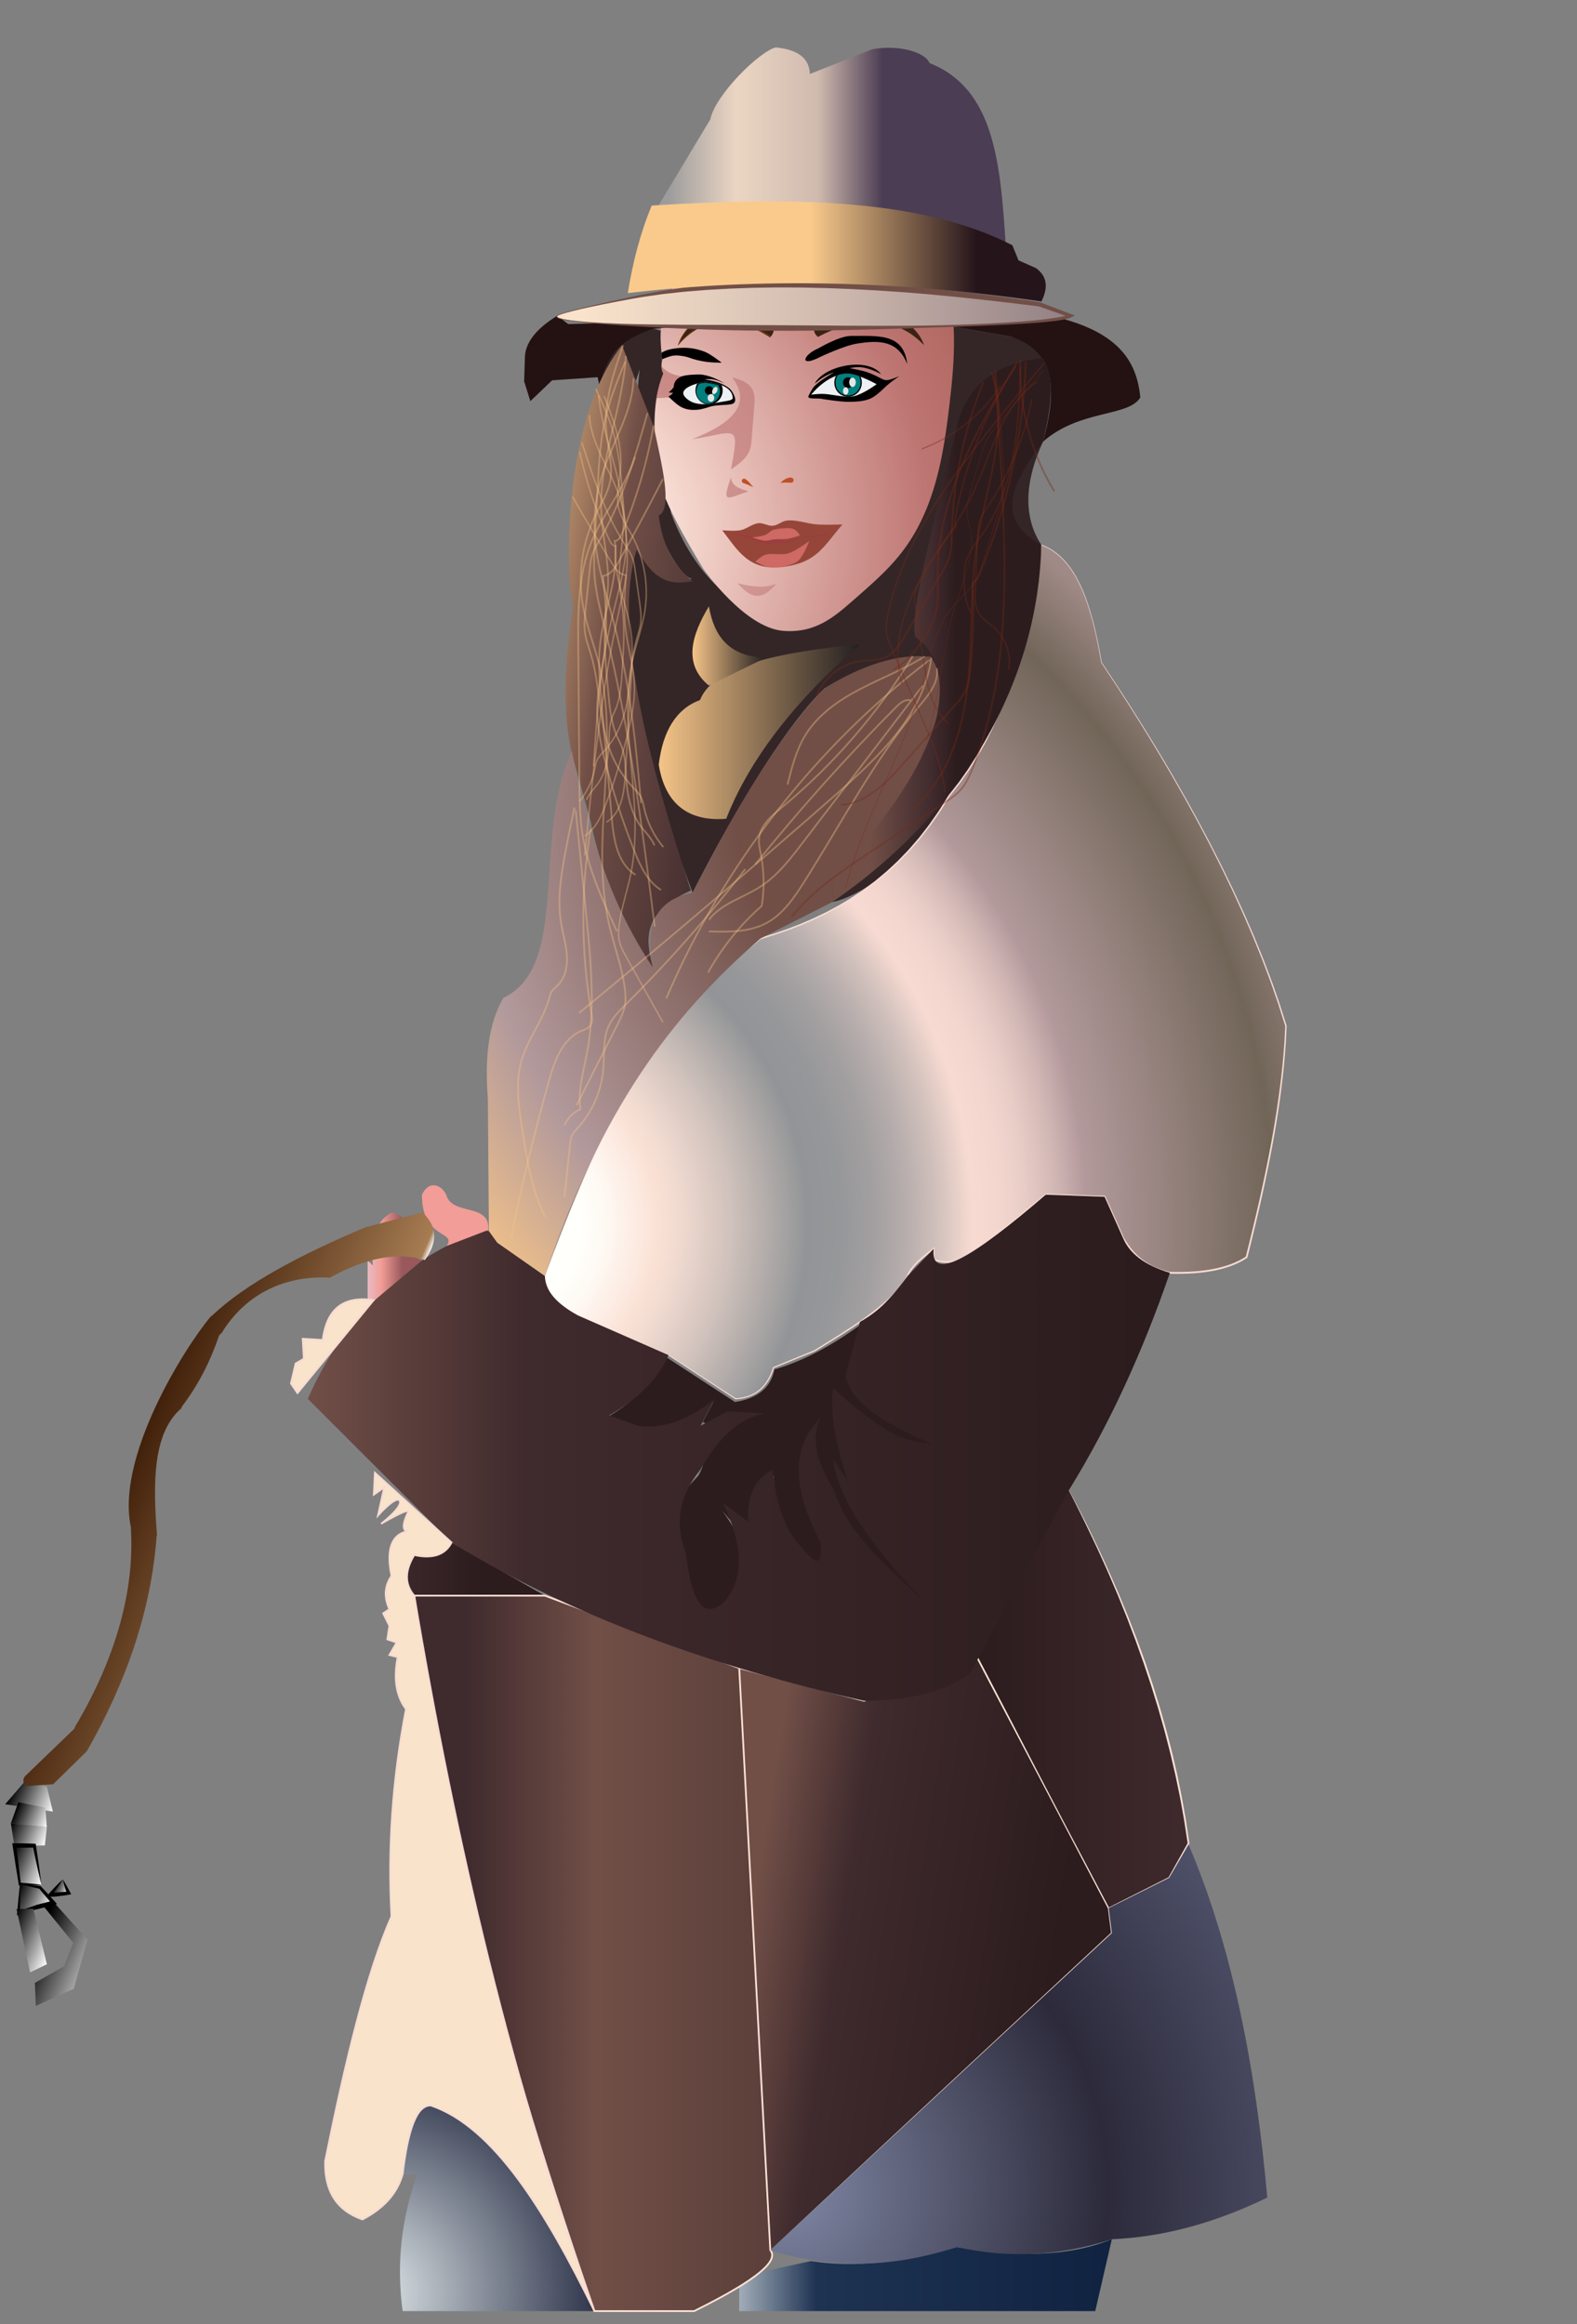 <?xml version="1.0" encoding="utf-8"?>
<!DOCTYPE svg PUBLIC "-//W3C//DTD SVG 1.1//EN" "http://www.w3.org/Graphics/SVG/1.1/DTD/svg11.dtd">
<svg version="1.1" id="Layer_1" xmlns="http://www.w3.org/2000/svg" xmlns:xlink="http://www.w3.org/1999/xlink" x="0px" y="0px"
	 viewBox="0 0 1900 2800" style="enable-background:new 0 0 1900 2800;" xml:space="preserve">
<rect x="0" y="0" width="1900" height="2800" fill="#808080" stroke="none"/>
<g>
	<path style="opacity:0.9;fill:#2C1C1D;" d="M787.592,396.083c-28.495,6.188-50.406,26.884-67.434,58.341
		c6.146,29.867,14.066,58.886-0.359,77.677c-5.133,53.435-27.831,104.042-33.698,165.124l84.633-252.211
		c-5.17,43.825-5.082,76.991,16.858,65.869c-8.978-0.013,19.967,102.62,6.08,107.272
		c-12.085,4.048,23.66,79.071,40.749,79.07c-26.239,4.425-51.173-8.96-74.16-48.959
		c-10.58,89.838-1.026,182.801,14.219,276.648c7.556,54.063,19.099,97.172,43.349,105.39l16.592,45.167
		c0,0,89.089-179.12,159.219-246.537l89.912-31.993l37.666-5.646c13.969,90.048-29.725,177.699-118.524,263.474
		v31.993c78.666-15.946,244.628-188.399,251.941-430.341c-23.002-34.857-19.211-78.426,1.99-124.32
		c17.193-81.265,4.13-123.04-38.205-126.608l-99.278-16.938c5.427,57.048,3.27,100.405-8.296,126.778
		c8.743,69.183-10.113,108.751-34.375,141.087c-31.317,41.632-68.336,68.934-112.784,93.075h-41.367
		c-39.45-24.236-84.745-53.405-113.991-131.595c-8.184-60.885-7.852-115.88,2.81-163.731l-7.493-26.347
		l14.182-23.677L787.592,396.083z"/>
	
		<radialGradient id="path3054_1_" cx="915.554" cy="1389.049" r="131.631" gradientTransform="matrix(7.493 0 0 7.528 -6185.705 -9819.265)" gradientUnits="userSpaceOnUse">
		<stop  offset="0" style="stop-color:#EDF2CB"/>
		<stop  offset="0.139" style="stop-color:#F7DBD2"/>
		<stop  offset="0.448" style="stop-color:#BE7673"/>
		<stop  offset="0.764" style="stop-color:#964639"/>
	</radialGradient>
	<path id="path3054" style="fill:url(#path3054_1_);" d="M855.807,276.581l-42.25,61.199c-5.588,17.718-12.95,31.599-16.599,53.453
		c-2.381,14.265-0.283,28.406,0.755,42.608c-0.878,4.891-1.559,9.857,1.508,16.268
		c-14.115,33.497-11.081,72.18-8.676,108.456c2.269,34.224,28.855,80.009,56.963,127.045
		c0,0,49.392,70.497,95.817,74.369c39.477,3.293,62.268-17.164,86.009-37.959
		c36.415-31.896,63.01-55.029,83.746-101.483c15.992-35.825,23.698-76.352,28.67-115.43
		c6.228-48.948,13.542-110.668,0-158.031c-7.881-27.565-41.496-92.962-41.496-92.962l-146.365-30.988l-98.081,53.453
		L855.807,276.581z"/>
	<path id="path3830" d="M1093.063,438.658c-11.571-29.292-34.704-28.793-60.818-24.65
		c-15.286,2.425-43.746,15.886-43.746,15.886c-26.156,13.505-21.53-2.285-2.134-10.408
		c0,0,25.104-14.841,38.944-14.79c33.001,0.121,63.553-3.54,67.753,33.963L1093.063,438.658z"/>
	<path id="path3832" d="M824.289,418.973c-2.84-0.009-5.721,0.16-8.648,0.508
		c-6.378,0.76-13.256,1.99-18.649,5.524c0.231,2.643,0.459,5.285,0.66,7.931c0.656-0.278,1.448-0.63,1.98-0.847
		c5.647-2.307,10.464-4.083,16.537-3.83c3.338,0.139,9.652,1.042,12.807,2.169
		c8.107,2.897,13.389,4.23,21.884,5.491c6.17,0.915,18.683,1.085,18.683,1.085s-13.056-10.31-20.3-13.15
		c-8.257-3.238-16.435-4.856-24.954-4.88L824.289,418.973z"/>
	<path id="path3837" d="M974.097,477.008c0,0,3.907-8.238,6.935-11.504c6.701-7.226,24.006-16.981,24.006-16.981
		c-9.206,2.808-16.208,7.633-23.473,13.695c11.204-21.657,63.496-32.63,80.023-11.504
		c-19.832-10.219-28.922-9.077-37.877-7.121c0,0,15.616,2.576,22.94,5.478c23.601,9.351,15.663,12.407,37.078,4.108
		c0,0-9.762,5.889-18.672,14.516c-4.704,4.555-11.781,10.916-17.872,13.147c-7.438,2.725-15.578,3.166-23.473,3.287
		c-11.802,0.181-35.21-3.834-35.21-3.834c-5.973-0.65-16.177,0.903-14.404-3.287V477.008z"/>
	<path id="path3839" style="fill:#EEF1F3;" d="M977.277,475.478c0,0,18.933-24.388,42.627-25.371
		c12.754-0.529,36.215,12.783,36.215,12.783s-17.563,13.088-29.047,14.719c-10.834,1.538-26.032-3.136-36.969-3.099
		c-4.838,0.016-12.826,0.968-12.826,0.968V475.478z"/>
	<path id="path3841" d="M1021.132,450.089c-0.418-0.01-0.823,0.017-1.221,0.034
		c-4.417,0.183-8.681,1.143-12.675,2.644c-1.299,2.429-2.046,5.236-2.046,8.202c0,8.736,6.404,15.896,14.655,16.878
		c1.008,0.046,2.002,0.081,2.971,0.068c0.223-0.003,0.439-0.028,0.66-0.034
		c8.364-0.872,14.887-8.095,14.887-16.913c0-2.524-0.526-4.929-1.485-7.083c-5.463-2.057-11.169-3.69-15.745-3.796
		L1021.132,450.089z"/>
	<path id="path3843" style="fill:#007F7F;" d="M1021.132,450.089c-0.419-0.01-0.823,0.017-1.222,0.034
		c-3.609,0.15-7.125,0.832-10.463,1.898c-1.741,2.527-2.773,5.618-2.773,8.948c0,8.565,6.777,15.49,15.117,15.49
		c8.341,0,15.085-6.925,15.085-15.49c0-2.846-0.743-5.536-2.047-7.828
		C1030.008,451.446,1025.142,450.182,1021.132,450.089L1021.132,450.089z"/>
	<path id="path3845" d="M1027.987,460.956c0,3.514-2.774,6.362-6.197,6.362c-3.422,0-6.197-2.849-6.197-6.362
		c0-3.514,2.774-6.362,6.197-6.362C1025.213,454.594,1027.987,457.442,1027.987,460.956z"/>
	<g>
		<path id="path3847" style="fill:#E5E5E4;" d="M1031.103,460.609c0,3.11-1.784,5.63-3.985,5.63
			c-2.201,0-3.985-2.521-3.985-5.63s1.784-5.63,3.985-5.63S1031.103,457.5,1031.103,460.609z"/>
		<path id="path3849" style="fill:#E5E5E4;" d="M1022.199,471.043c0,2.483-1.462,4.495-3.265,4.495s-3.265-2.013-3.265-4.495
			c0-2.483,1.462-4.495,3.265-4.495S1022.199,468.56,1022.199,471.043z"/>
	</g>
	<path id="path3876" style="opacity:0.73;fill:#BE7673;" d="M796.974,441.347c0.096,2.674,0.697,5.545,2.244,8.778
		c-3.997,9.485-6.635,19.377-8.285,29.521l18.088-0.881l27.925-24.776c-19.702-0.547-29.18-1.342-39.973-12.642
		L796.974,441.347z"/>
	<path id="path3851" d="M881.633,471.194c-5.962-9.042-27.398-14.221-33.371-13.729
		c9.566-2.098,15.857,0.647,24.52,4.261c-12.617-7.364-23.741-10.883-31.688-10.564
		c-12.073,0.485-28.555-0.052-29.424,15.212c-1.787,2.528-3.747,4.7-6.036,6.197
		c2.349,0.733,3.932,0.68,5.281,0.387c-0.852,1.815-2.795,3.35-5.659,4.648c0,0,9.944,10.244,16.221,13.17
		c6.288,2.931,11.783,3.373,18.672,2.905c6.071-0.412,15.09-3.68,15.09-3.68
		c6.67-2.233,18.631-1.799,25.328-2.93c9.031-1.526,4.238-11.062,1.064-15.877L881.633,471.194z"/>
	<path id="path3864" style="fill:#EEF1F3;" d="M851.276,460.175c32.325,2.721,31.697,18.557,31.498,19.561
		c-0.51,2.588-5.842,3.154-12.544,4.272c-6.119,1.021-13.409,2.696-18.578,2.894
		c-5.884,0.225-12.947-0.182-18.296-2.711c-6.173-2.92-10.039-7.491-10.176-10.275
		c-0.428-8.692,22.845-14.182,28.094-13.74L851.276,460.175z"/>
	<path id="path3866" d="M850.093,460.154c-2.263,0.09-5.998,0.76-9.969,1.864c-1.403,2.482-2.211,5.363-2.211,8.439
		c0,8.127,5.58,14.89,13.037,16.472c0.012,0.002,0.023-0.002,0.034,0c0.22-0.006,0.444-0.026,0.66-0.034
		c2.767-0.106,6.159-0.628,9.638-1.254c5.558-2.696,9.407-8.453,9.407-15.184c0-2.251-0.442-4.41-1.221-6.372
		c-4.441-1.808-10.336-3.237-18.188-3.898c-0.328-0.028-0.73-0.052-1.188-0.034V460.154z"/>
	<path id="path3868" style="fill:#007F7F;" d="M849.037,461.238c-1.632,0.065-4.036,0.413-6.734,1.017
		c-2.022,2.516-3.235,5.77-3.235,9.286c0,8.039,6.333,14.541,14.161,14.541c7.828,0,14.193-6.502,14.193-14.541
		c0-2.722-0.746-5.276-2.013-7.455c-4.012-1.291-8.981-2.292-15.184-2.813c-0.328-0.028-0.73-0.052-1.188-0.034
		V461.238L849.037,461.238z"/>
	<path id="path3870" d="M859.378,470.446c0,2.883-2.276,5.22-5.083,5.22c-2.808,0-5.083-2.337-5.083-5.22
		c0-2.883,2.276-5.22,5.083-5.22C857.102,465.226,859.378,467.563,859.378,470.446z"/>
	<g>
		<path id="path3872" style="fill:#E5E5E4;" d="M860.592,479.394c0,2.583-1.788,4.677-3.994,4.677
			c-2.206,0-3.994-2.094-3.994-4.677c0-2.583,1.788-4.677,3.994-4.677
			C858.804,474.716,860.592,476.81,860.592,479.394z"/>
		<path id="path3874" style="fill:#E5E5E4;" d="M863.729,471.845c-1.191,2.275-3.262,3.51-4.626,2.757
			c-1.364-0.753-1.504-3.207-0.313-5.483c1.191-2.275,3.262-3.51,4.626-2.757
			C864.78,467.115,864.92,469.57,863.729,471.845z"/>
	</g>
	<g style="opacity:0.64;">
		<path id="path3878" style="fill:#BE7673;" d="M882.214,454.752c18.046,4.124,28.408,11.641,26.924,30.256l-3.638,45.654
			c-1.103,13.837-4.706,21.561-24.796,34.87c11.177-57.869,6.06-44.161-46.777-36.41
			c36.032-14.411,76.495-37.079,48.286-74.369L882.214,454.752z"/>
		<path id="path3880" style="fill:#BE7673;" d="M901.828,591.873c-10.324-2.984-20.622-5.991-21.125-17.043
			C869.921,606.633,873.902,601.683,901.828,591.873z"/>
	</g>
	<g>
		<path id="path3882" style="fill:#BD5127;" d="M940.308,581.798c3.716-3.287,2.427-2.608,5.122-4.208
			c6.349-3.769,10.879-2.449,10.721,1.109c-0.142,3.215-3.21,3.036-7.875,2.666
			c-2.904-0.231-3.609,0.003-7.969,0.433L940.308,581.798z"/>
		<path id="path3886" style="fill:#BD5127;" d="M907.86,586.841c-4.166-3.381-3.842-5.477-9.808-9.684
			c-3.39-2.39-6.694,3.44-1.886,5.035c8.286,2.749,6.912,3.266,11.694,4.648H907.86z"/>
	</g>
	<path id="path3888" style="opacity:0.53;fill:#BE7673;" d="M935.543,703.111c-15.154,6.398-31.487,3.167-46.93-0.443
		C902.884,718.882,916.213,726.426,935.543,703.111z"/>
	<path id="path3890" style="fill:#964639;" d="M870.141,638.823c0,0,14.706,1.35,21.879,0
		c7.672-1.444,14.115-7.76,21.879-8.521c5.845-0.573,11.505,3.63,17.352,3.099
		c5.864-0.533,10.748-5.513,16.598-6.197c12.335-1.443,24.577,3.872,36.969,4.648c10.041,0.629,30.179,0,30.179,0
		c-23.546,27.303-30.616,45.755-71.671,51.174c-41.056,5.418-54.864-20.471-73.187-44.201L870.141,638.823z"/>
	<path id="path3892" style="fill:#9A3D3E;" d="M882.214,643.78c0,0,12.162,0.362,18.107,1.549
		c7.496,1.496,14.261,6.44,21.879,6.972c4.579,0.32,8.994-2.159,13.58-2.324
		c5.302-0.191,10.573,2.166,15.844,1.549c3.161-0.37,5.968-2.305,9.054-3.099
		c10.147-2.61,20.912-2.344,30.933-5.423c4.208-1.293,12.072-5.423,12.072-5.423s-5.564,5.501-9.054,6.972
		c-10.331,4.355-22.467,1.467-33.197,4.648c-2.92,0.866-5.357,3.092-8.299,3.873
		c-6.106,1.623-12.559,1.291-18.861,1.549c-4.774,0.196-9.614,0.76-14.334,0
		c-7.307-1.176-13.991-4.967-21.125-6.972c-5.472-1.538-16.598-3.873-16.598-3.873H882.214z"/>
	<g>
		<path id="path3894" style="opacity:0.6;fill:#F38081;enable-background:new    ;" d="M920.683,668.877c9.246-3.449,20.026,0.657,29.424-2.324
			c9.15-2.902,24.898-14.72,24.898-14.72s-6.466,17.187-12.826,23.241c-3.465,3.298-8.272,4.905-12.826,6.197
			c-7.308,2.075-15.131,3.444-22.633,2.324c-5.916-0.883-16.598-6.972-16.598-6.972s6.496-6.23,10.563-7.747
			L920.683,668.877z"/>
		<path id="path3896" style="opacity:0.6;fill:#F38081;enable-background:new    ;" d="M906.349,647.5c0,0,10.831-1.103,15.844-3.099
			c3.579-1.425,6.143-5.025,9.808-6.197c4.568-1.462,17.171-2.423,21.879-1.549c6.207,1.152,9.808,8.521,9.808,8.521
			s-9.45,3.108-14.335,3.873c-5.475,0.858-11.082,0.269-16.598,0.775c-3.791,0.347-7.517,1.769-11.317,1.549
			c-5.176-0.299-15.09-3.873-15.09-3.873H906.349z"/>
	</g>
	<linearGradient id="SVGID_1_" gradientUnits="userSpaceOnUse" x1="419.218" y1="1890.359" x2="585.29" y2="1890.359">
		<stop  offset="0" style="stop-color:#714F47"/>
		<stop  offset="0.254" style="stop-color:#3F2A2D"/>
		<stop  offset="0.975" style="stop-color:#2C1C1D"/>
	</linearGradient>
	<path style="fill:url(#SVGID_1_);" d="M499.125,1922.352c-11.833-15.772-11.435-32.1,0-48.931l44.956-15.056l112.39,63.987H499.125z"/>
	<g>
		<linearGradient id="SVGID_2_" gradientUnits="userSpaceOnUse" x1="881.41" y1="2321.885" x2="1338.096" y2="2393.591">
			<stop  offset="0.047" style="stop-color:#714F47"/>
			<stop  offset="0.285" style="stop-color:#3F2A2D"/>
			<stop  offset="0.853" style="stop-color:#2C1C1D"/>
		</linearGradient>
		<path style="fill:url(#SVGID_2_);" d="M928.08,2710.893c-30.088-125.985-49.94-245.829-37.463-346.281
			c-16.037-122.641-18.931-241.762,0-355.037l150.478,39.495l130.497-63.304l164.136,312.977l3.825,30.111
			C1193.982,2463.151,1055.783,2591.365,928.08,2710.893z"/>
		<path style="fill:#FBE2D6;" d="M928.08,2710.893l-5.035-21.292l-4.854-21.334c-1.627-7.11-3.093-14.255-4.648-21.381
			c-1.575-7.122-2.946-14.286-4.414-21.431c-1.489-7.141-2.796-14.317-4.149-21.484
			c-0.662-3.586-1.376-7.164-1.994-10.758l-1.857-10.783l-1.842-10.785l-1.673-10.814l-1.669-10.815l-1.468-10.844
			l-1.468-10.845l-1.244-10.873l-1.242-10.874l-0.994-10.9l-0.983-10.901l-0.718-10.923
			c-0.225-3.642-0.511-7.28-0.685-10.925l-0.405-10.94l-0.203-5.47c-0.075-1.823-0.141-3.647-0.132-5.472
			l-0.074-10.949c-0.158-7.3,0.186-14.597,0.344-21.895c0.054-1.824,0.082-3.65,0.159-5.473l0.341-5.466
			l0.683-10.931l0.171-2.733l0.278-2.724l0.555-5.449l1.111-10.898l0.001,0.164l-2.772-22.106l-2.488-22.14
			l-2.187-22.173c-0.677-7.396-1.243-14.802-1.87-22.203c-0.581-7.404-1.019-14.82-1.536-22.229
			c-0.477-7.412-0.784-14.835-1.184-22.252c-0.365-7.419-0.537-14.846-0.814-22.27
			c-0.243-7.424-0.277-14.854-0.426-22.281c-0.092-3.714-0.037-7.428-0.041-11.143l0.023-11.144
			c-0.025-3.715,0.106-7.428,0.175-11.142l0.245-11.142c0.046-3.715,0.267-7.425,0.404-11.137l0.467-11.135
			c0.348-7.421,0.897-14.832,1.336-22.25c0.52-7.412,1.219-14.81,1.82-22.216
			c0.703-7.397,1.554-14.78,2.323-22.17c0.896-7.376,1.899-14.74,2.844-22.111l3.383-22.036l0.159-1.037
			l1.028,0.269l150.493,39.435l-0.703,0.069l130.482-63.336l0.919-0.446l0.474,0.904l164.012,313.042l0.076,0.146
			l0.021,0.163l3.813,30.113l0.058,0.46l-0.341,0.316L1134.204,2520.292L928.08,2710.893z M928.08,2710.893
			l205.348-191.436l205.513-191.263l-0.283,0.776l-3.836-30.11l0.097,0.309l-164.26-312.912l1.393,0.459
			l-130.512,63.272l-0.339,0.165l-0.364-0.096l-150.462-39.554l1.187-0.768l-3.393,21.986
			c-0.948,7.355-1.955,14.703-2.856,22.064c-0.774,7.376-1.629,14.743-2.336,22.126
			c-0.606,7.392-1.31,14.776-1.835,22.174c-0.444,7.403-0.999,14.801-1.351,22.209l-0.475,11.116
			c-0.14,3.706-0.363,7.409-0.412,11.118l-0.253,11.123c-0.069,3.708-0.212,7.415-0.195,11.124l-0.049,11.127
			c-0.004,3.709-0.069,7.418,0.014,11.127c0.131,7.417,0.147,14.837,0.372,22.252
			c0.26,7.414,0.414,14.832,0.76,22.243c0.382,7.409,0.671,14.823,1.13,22.229
			c0.498,7.403,0.918,14.811,1.482,22.209c0.609,7.394,1.156,14.795,1.816,22.185l2.133,22.158l2.433,22.128
			l2.717,22.096l0.01,0.078l-0.009,0.087l-1.134,10.866l-0.567,5.433l-0.284,2.717l-0.177,2.726l-0.707,10.904
			l-0.354,5.452c-0.081,1.819-0.113,3.641-0.171,5.461c-0.174,7.283-0.536,14.563-0.395,21.851l0.048,10.93
			c-0.013,1.822,0.048,3.643,0.118,5.463l0.189,5.462l0.378,10.925c0.161,3.64,0.429,7.275,0.639,10.913
			l0.67,10.912l0.936,10.893l0.947,10.893l1.195,10.869l1.197,10.869l1.421,10.843l1.421,10.843l1.622,10.816
			l1.626,10.815l1.796,10.789l1.81,10.787c0.603,3.596,1.302,7.175,1.948,10.763
			c1.322,7.171,2.599,14.351,4.057,21.496c1.437,7.149,2.777,14.318,4.322,21.446
			c1.524,7.131,2.96,14.282,4.557,21.398l4.763,21.353L928.08,2710.893z"/>
	</g>
	<g>
		<linearGradient id="SVGID_3_" gradientUnits="userSpaceOnUse" x1="1171.592" y1="2041.857" x2="1431.962" y2="2041.857">
			<stop  offset="0" style="stop-color:#2C1C1D"/>
			<stop  offset="1" style="stop-color:#3F2A2D"/>
		</linearGradient>
		<path style="fill:url(#SVGID_3_);" d="M1282.409,1784.969l-110.817,200.798l164.136,312.977l72.826-36.424l23.408-41.537
			C1412.12,2075.774,1359.998,1930.484,1282.409,1784.969z"/>
		<path style="fill:#FBE2D6;" d="M1282.406,1785.204l-27.262,50.207l-27.494,50.315l-55.202,100.513l0.01-0.926l20.48,39.142
			l20.415,39.175l40.698,78.42l20.448,39.158l10.233,19.575l10.304,19.537l41.215,78.149l-0.785-0.253
			l72.708-36.66l-0.361,0.344l23.282-41.607l-0.119,0.625c-1.468-9.528-2.863-19.066-4.39-28.584l-2.557-14.232
			l-1.278-7.115c-0.425-2.372-0.836-4.747-1.349-7.102l-2.927-14.16l-1.463-7.08l-0.74-3.538l-0.822-3.52
			l-3.286-14.081c-1.105-4.691-2.147-9.398-3.395-14.054l-3.605-14.003l-1.802-7.002
			c-0.59-2.337-1.295-4.643-1.937-6.965l-3.942-13.912l-1.971-6.957c-0.676-2.313-1.413-4.608-2.116-6.914
			l-4.267-13.817l-2.133-6.909l-2.283-6.861l-4.581-13.717l-2.29-6.858l-2.43-6.81l-4.845-13.627l-2.422-6.814
			l-2.565-6.761l-5.136-13.521l-2.568-6.761l-2.701-6.709l-5.416-13.413l-2.708-6.707
			c-0.916-2.23-1.886-4.438-2.827-6.658l-5.685-13.303c-1.891-4.436-3.77-8.878-5.786-13.259l-5.943-13.191
			c-1.993-4.392-3.922-8.813-6.023-13.155c-4.149-8.707-8.205-17.461-12.431-26.132
			c-4.272-8.649-8.491-17.326-12.808-25.953L1282.406,1785.204z M1282.411,1784.74l13.661,25.753
			c4.429,8.574,8.76,17.2,13.146,25.799c1.11,2.143,2.165,4.313,3.204,6.492l3.142,6.522l6.285,13.044
			c2.132,4.331,4.093,8.742,6.118,13.123l6.039,13.161c2.048,4.372,3.959,8.804,5.882,13.231l5.782,13.277
			c0.957,2.216,1.943,4.419,2.876,6.645l2.757,6.696l5.515,13.392l2.751,6.699l2.618,6.752l5.236,13.505l2.616,6.753
			l2.473,6.807l4.946,13.615l2.46,6.812l2.303,6.868l4.605,13.735l2.295,6.87l2.145,6.918l4.291,13.837
			c0.707,2.309,1.448,4.607,2.128,6.924l1.983,6.967l3.965,13.935c0.646,2.327,1.355,4.636,1.949,6.977l1.814,7.013
			l3.628,14.027c1.264,4.662,2.286,9.384,3.38,14.088l3.25,14.12l0.812,3.53l0.731,3.548l1.445,7.099
			l2.889,14.197c0.507,2.361,0.912,4.742,1.33,7.121l1.259,7.134l2.518,14.268
			c1.501,9.541,2.87,19.104,4.312,28.654l0.049,0.328l-0.169,0.297l-23.534,41.465l-0.13,0.229l-0.231,0.115
			l-72.943,36.189l-0.519,0.258l-0.266-0.511l-40.853-78.339l-10.213-19.585l-10.284-19.548l-20.586-39.086
			l-41.37-78.068l-20.619-39.069l-20.554-39.102l-0.245-0.466l0.255-0.46l55.615-100.285l27.915-50.083
			L1282.411,1784.74z"/>
	</g>
	<path style="fill:#2C1C1D;" d="M727.027,1709.976c49.213,21.758,93.549,15.77,132.492-20.907l-18.185,33.974
		c13.151-16.116-12.304-11.055,32.425-2.061c-40.347,9.564-13.802,24.924-32.425,56.943
		c-123.906,130.173-25.967,185.94,28.577,167.259c36.784-27.855,42.886-67.354,0-125.444
		c25.226,29.988,41.96,47.298,31.174,23.521l31.174-65.335c8.079,180.895,108.512,101.287,191.268,167.259
		c0,0-64.839-104.212-97.54-154.303c-11.273-17.267-18.39-114.879-18.39-114.879
		c51.147,100.659,152.49,95.138,188.346,74.482c-75.988,0-196.374-78.348-154.594-157.867
		c-35.186,26.29-71.137,46.412-108.239,57.251c-4.462,22.169-20.552,35.062-47.613,39.201l-84.131-54.882
		C785.833,1667.125,760.454,1691.89,727.027,1709.976z"/>
	<g>
		<path style="fill:#3B2314;" d="M928.391,405.817c-44.664-29.092-83.442-22.843-110.561,8.518
			c8.431-26.398,53.084-62.626,110.561-23.718C932.896,395.079,933.553,400.057,928.391,405.817z"/>
		<path style="fill:#603813;" d="M927.742,406.583c-2.122-1.343-4.235-2.72-6.386-3.949
			c-1.085-0.653-2.184-1.286-3.308-1.882c-1.122-0.596-2.216-1.246-3.362-1.795l-3.412-1.697l-3.466-1.579
			c-2.337-0.991-4.688-1.951-7.084-2.787c-2.393-0.841-4.811-1.614-7.265-2.252
			c-1.218-0.356-2.457-0.623-3.693-0.9c-1.232-0.301-2.48-0.518-3.728-0.736c-1.244-0.246-2.501-0.402-3.757-0.561
			c-1.254-0.189-2.517-0.275-3.779-0.377c-2.524-0.202-5.059-0.242-7.588-0.17
			c-1.267,0.004-2.526,0.152-3.789,0.22c-1.262,0.099-2.514,0.29-3.772,0.43
			c-1.249,0.202-2.496,0.421-3.74,0.651c-1.23,0.295-2.475,0.536-3.695,0.874
			c-2.441,0.668-4.861,1.428-7.212,2.374l-1.765,0.704c-0.583,0.246-1.153,0.524-1.731,0.784
			c-0.574,0.268-1.156,0.521-1.724,0.801l-1.686,0.879c-2.252,1.166-4.418,2.493-6.533,3.894
			c-1.07,0.682-2.072,1.466-3.112,2.194c-1.024,0.75-2.001,1.564-3.004,2.343c-0.978,0.81-1.928,1.655-2.894,2.481
			l-2.783,2.608l-2.671,2.725l-2.563,2.83l-1.754,1.937l0.825-2.458c0.883-2.631,2.018-5.161,3.324-7.595
			c1.375-2.392,2.82-4.751,4.523-6.92c0.797-1.125,1.727-2.146,2.593-3.216
			c0.915-1.028,1.845-2.045,2.804-3.031c1.953-1.938,3.969-3.819,6.145-5.503
			c0.542-0.423,1.072-0.862,1.623-1.273l1.682-1.194c1.103-0.823,2.288-1.524,3.446-2.264
			c1.147-0.76,2.387-1.364,3.576-2.053c1.205-0.661,2.465-1.217,3.694-1.831c1.254-0.56,2.534-1.065,3.799-1.599
			l3.893-1.354c1.324-0.368,2.642-0.757,3.97-1.107c1.344-0.285,2.682-0.594,4.029-0.858l4.074-0.608l4.103-0.358
			l4.116-0.096c1.371,0.021,2.742,0.103,4.112,0.152c2.733,0.212,5.466,0.491,8.159,1.007
			c0.674,0.121,1.354,0.217,2.024,0.358l2.001,0.472c1.332,0.321,2.676,0.597,3.978,1.028
			c1.308,0.406,2.631,0.769,3.926,1.21l3.855,1.421c1.291,0.458,2.52,1.07,3.783,1.598l1.882,0.821
			c0.622,0.285,1.225,0.611,1.838,0.914l3.661,1.857l3.558,2.046c0.591,0.345,1.191,0.673,1.773,1.032l1.723,1.114
			l3.446,2.227l0.005,0.003l0.004,0.004c0.503,0.518,0.988,1.052,1.433,1.622c0.439,0.574,0.83,1.182,1.174,1.818
			c0.153,0.327,0.306,0.655,0.445,0.988c0.105,0.345,0.247,0.681,0.321,1.034c0.065,0.355,0.174,0.703,0.186,1.066
			c0.037,0.36,0.07,0.719,0.042,1.081c0.004,0.362-0.037,0.72-0.102,1.076c-0.037,0.36-0.143,0.706-0.236,1.054
			c-0.077,0.353-0.231,0.682-0.355,1.02c-0.116,0.342-0.299,0.654-0.456,0.978
			c-0.15,0.328-0.349,0.629-0.538,0.935c-0.182,0.311-0.383,0.609-0.604,0.894
			c-0.217,0.287-0.414,0.589-0.656,0.856l-0.697,0.823L927.742,406.583z M929.033,405.047l0.049-0.058
			c0.239-0.269,0.434-0.572,0.649-0.86c0.218-0.286,0.417-0.585,0.597-0.897c0.186-0.307,0.383-0.609,0.53-0.937
			c0.154-0.324,0.335-0.636,0.447-0.979c0.122-0.337,0.272-0.665,0.346-1.018c0.091-0.347,0.193-0.692,0.227-1.05
			c0.061-0.354,0.1-0.71,0.093-1.069c0.025-0.359-0.01-0.715-0.049-1.071
			c-0.015-0.359-0.125-0.704-0.192-1.055c-0.076-0.35-0.219-0.681-0.326-1.022
			c-0.14-0.329-0.294-0.653-0.448-0.975c-0.346-0.628-0.738-1.227-1.177-1.794
			c-0.445-0.563-0.93-1.089-1.434-1.6l0.009,0.007l-3.458-2.2l-1.729-1.1
			c-0.584-0.354-1.186-0.677-1.778-1.017l-3.567-2.016l-3.667-1.826c-0.614-0.298-1.218-0.618-1.84-0.898
			l-1.883-0.805c-1.263-0.517-2.492-1.118-3.782-1.565l-3.851-1.388c-1.294-0.43-2.614-0.782-3.919-1.176
			c-1.299-0.42-2.639-0.685-3.967-0.994l-1.994-0.455c-0.668-0.135-1.344-0.226-2.016-0.342
			c-2.682-0.493-5.4-0.75-8.116-0.941c-1.361-0.038-2.723-0.109-4.084-0.121l-4.083,0.125l-4.065,0.385
			l-4.033,0.632c-1.333,0.272-2.657,0.588-3.985,0.879l-3.922,1.124l-3.843,1.369
			c-1.248,0.539-2.511,1.047-3.747,1.61c-1.212,0.616-2.453,1.175-3.64,1.837c-1.171,0.691-2.392,1.295-3.52,2.055
			c-1.139,0.741-2.305,1.441-3.389,2.263l-1.653,1.191c-0.542,0.409-1.062,0.847-1.594,1.269
			c-2.138,1.678-4.113,3.551-6.026,5.476c-0.939,0.98-1.848,1.989-2.742,3.009
			c-0.846,1.06-1.754,2.072-2.53,3.186c-1.662,2.147-3.062,4.476-4.394,6.829
			c-1.262,2.394-2.35,4.874-3.19,7.436l-0.929-0.521l2.57-2.88l2.683-2.777l2.8-2.663
			c0.973-0.845,1.93-1.708,2.916-2.537c1.012-0.798,1.997-1.631,3.032-2.401c1.05-0.748,2.063-1.55,3.146-2.252
			c2.14-1.441,4.335-2.807,6.62-4.012l1.712-0.908c0.577-0.29,1.168-0.552,1.751-0.83
			c0.587-0.27,1.166-0.557,1.76-0.812l1.795-0.732c2.392-0.982,4.857-1.777,7.346-2.477
			c1.244-0.354,2.513-0.611,3.769-0.92c1.269-0.245,2.543-0.478,3.818-0.694c1.284-0.153,2.563-0.357,3.852-0.468
			c1.29-0.08,2.578-0.24,3.872-0.254c2.585-0.093,5.176-0.07,7.755,0.117c1.29,0.095,2.581,0.174,3.861,0.357
			c1.284,0.153,2.568,0.304,3.838,0.544c1.275,0.212,2.55,0.425,3.808,0.722c1.263,0.273,2.528,0.537,3.771,0.89
			c2.505,0.632,4.973,1.401,7.413,2.239c2.444,0.833,4.84,1.791,7.223,2.781l3.532,1.578l3.475,1.696
			c1.167,0.549,2.281,1.199,3.423,1.796c1.142,0.595,2.265,1.231,3.378,1.89
			c2.263,1.273,4.408,2.651,6.582,4.004L929.033,405.047z"/>
	</g>
	<g>
		<path style="fill:#3B2314;" d="M985.411,405.817c51.287-29.092,95.814-22.843,126.954,8.518
			c-9.681-26.398-60.955-62.626-126.954-23.718C980.238,395.079,979.484,400.057,985.411,405.817z"/>
		<path style="fill:#3B2314;" d="M985.434,405.681c2.449-1.451,4.891-2.906,7.423-4.228l1.903-1.027l1.932-0.967
			c1.292-0.636,2.565-1.317,3.891-1.884c1.317-0.585,2.623-1.199,3.951-1.761l4.004-1.644l4.059-1.512
			c1.355-0.501,2.738-0.922,4.107-1.385c2.762-0.849,5.548-1.635,8.369-2.282c1.402-0.36,2.823-0.635,4.244-0.915
			c1.416-0.305,2.846-0.535,4.278-0.752c1.428-0.248,2.866-0.425,4.307-0.581c1.438-0.19,2.883-0.306,4.33-0.401
			c1.446-0.119,2.896-0.154,4.347-0.179c1.45-0.058,2.901-0.018,4.352,0.017c2.9,0.086,5.796,0.327,8.672,0.707
			c1.442,0.16,2.863,0.466,4.294,0.692c1.427,0.255,2.836,0.604,4.253,0.902c1.404,0.355,2.802,0.737,4.198,1.119
			c1.377,0.45,2.767,0.854,4.129,1.341c2.722,0.979,5.411,2.047,8.018,3.292c1.304,0.621,2.619,1.215,3.886,1.91
			l1.918,1.003l1.872,1.085c1.261,0.702,2.472,1.486,3.684,2.268c1.23,0.754,2.386,1.618,3.572,2.437
			c2.365,1.649,4.637,3.427,6.853,5.272c1.101,0.93,2.164,1.905,3.248,2.856l3.133,2.983l-0.68,0.433
			c-1.093-2.798-2.546-5.443-4.187-7.957c-1.638-2.523-3.581-4.831-5.58-7.071
			c-2.087-2.163-4.226-4.28-6.572-6.162c-2.285-1.95-4.746-3.683-7.24-5.351
			c-1.276-0.79-2.553-1.582-3.85-2.334c-1.331-0.695-2.618-1.469-3.974-2.114
			c-2.689-1.33-5.436-2.547-8.258-3.565c-1.411-0.507-2.815-1.037-4.262-1.436
			c-1.435-0.436-2.867-0.879-4.333-1.201c-1.456-0.359-2.909-0.724-4.391-0.965
			c-1.474-0.274-2.943-0.572-4.435-0.73c-1.487-0.187-2.966-0.438-4.465-0.517
			c-1.496-0.09-2.985-0.296-4.487-0.288c-1.499-0.016-2.998-0.108-4.497-0.062l-4.498,0.135l-4.487,0.377
			c-1.494,0.141-2.976,0.399-4.465,0.592c-1.494,0.171-2.959,0.512-4.438,0.782l-2.215,0.423
			c-0.737,0.147-1.462,0.353-2.193,0.527c-1.456,0.379-2.931,0.69-4.372,1.123l-4.321,1.322
			c-1.442,0.438-2.839,1.011-4.261,1.51l-2.126,0.774c-0.702,0.274-1.391,0.583-2.087,0.873l-4.175,1.755
			l-4.093,1.947c-0.68,0.329-1.37,0.641-2.044,0.983l-1.999,1.072l-4,2.146l0.076-0.054
			c-0.547,0.474-1.085,0.959-1.575,1.486c-0.254,0.256-0.468,0.542-0.706,0.812
			c-0.234,0.273-0.416,0.578-0.628,0.866c-0.197,0.297-0.35,0.616-0.53,0.923
			c-0.135,0.325-0.283,0.648-0.396,0.982c-0.075,0.342-0.22,0.675-0.243,1.027c-0.048,0.349-0.103,0.7-0.08,1.054
			c-0.015,0.355,0.024,0.708,0.086,1.06c0.03,0.357,0.151,0.697,0.243,1.044c0.076,0.353,0.255,0.673,0.381,1.012
			c0.121,0.343,0.333,0.645,0.495,0.971c0.16,0.329,0.387,0.619,0.583,0.929
			c0.193,0.312,0.419,0.603,0.651,0.889C984.455,404.641,984.955,405.151,985.434,405.681z M985.337,405.893
			c-0.529-0.526-1.085-1.03-1.566-1.608c-0.253-0.278-0.5-0.561-0.717-0.87
			c-0.22-0.305-0.468-0.593-0.65-0.927c-0.184-0.331-0.417-0.635-0.562-0.99
			c-0.149-0.35-0.351-0.68-0.452-1.053c-0.116-0.366-0.26-0.726-0.312-1.111
			c-0.084-0.379-0.144-0.762-0.147-1.153c-0.041-0.39-0.002-0.778,0.035-1.168
			c0.011-0.394,0.147-0.765,0.217-1.151c0.107-0.375,0.252-0.738,0.387-1.104c0.177-0.344,0.334-0.704,0.532-1.036
			c0.212-0.321,0.401-0.665,0.636-0.969c0.24-0.299,0.459-0.622,0.718-0.903c0.505-0.58,1.054-1.11,1.614-1.628
			l0.03-0.028l0.046-0.027l3.955-2.296l1.979-1.149c0.668-0.368,1.352-0.706,2.028-1.061l4.068-2.105l4.172-1.897
			c0.699-0.308,1.391-0.635,2.097-0.927l2.138-0.83c1.432-0.536,2.839-1.145,4.293-1.621l4.364-1.434
			c1.458-0.471,2.952-0.82,4.427-1.235c0.742-0.192,1.476-0.417,2.224-0.583l2.25-0.479
			c1.502-0.314,2.997-0.664,4.522-0.857c1.52-0.213,3.033-0.489,4.56-0.648l4.589-0.429l4.608-0.176
			c1.537-0.044,3.075,0.051,4.612,0.07c1.539-0.005,3.068,0.205,4.603,0.301c1.537,0.086,3.057,0.34,4.582,0.54
			c1.529,0.181,3.034,0.502,4.544,0.801c1.516,0.266,3.004,0.657,4.494,1.042c1.499,0.348,2.964,0.819,4.43,1.283
			c1.478,0.428,2.912,0.986,4.353,1.523c2.88,1.077,5.681,2.356,8.419,3.75c1.381,0.675,2.692,1.484,4.035,2.227
			c1.313,0.796,2.604,1.633,3.892,2.467c2.519,1.758,4.997,3.58,7.294,5.62c2.344,1.986,4.46,4.223,6.522,6.492
			c1.972,2.351,3.878,4.764,5.488,7.382c1.608,2.613,3.022,5.354,4.065,8.25l0.611,1.697l-1.291-1.264
			l-3.068-3.003c-1.067-0.954-2.112-1.932-3.196-2.866c-2.182-1.853-4.42-3.641-6.753-5.301
			c-1.187-0.8-2.346-1.642-3.577-2.374c-1.213-0.759-2.424-1.522-3.683-2.201l-1.87-1.052l-1.914-0.969
			c-1.267-0.664-2.566-1.261-3.881-1.823c-2.619-1.146-5.31-2.114-8.024-2.99
			c-1.358-0.436-2.742-0.789-4.11-1.187c-1.386-0.332-2.773-0.663-4.163-0.969
			c-1.403-0.248-2.796-0.547-4.205-0.753c-1.413-0.177-2.814-0.433-4.234-0.545
			c-2.829-0.293-5.669-0.502-8.513-0.53c-1.422-0.026-2.843-0.063-4.265,0
			c-1.422,0.029-2.844,0.069-4.262,0.191l-2.13,0.131c-0.709,0.054-1.416,0.141-2.124,0.21
			c-1.417,0.135-2.833,0.292-4.239,0.518c-1.411,0.196-2.82,0.405-4.218,0.688
			c-1.402,0.258-2.805,0.511-4.191,0.849c-2.788,0.603-5.546,1.343-8.285,2.148
			c-1.364,0.42-2.745,0.79-4.099,1.246l-4.062,1.373l-4.018,1.508c-1.334,0.518-2.648,1.086-3.973,1.627
			c-1.33,0.532-2.624,1.145-3.94,1.714l-1.967,0.869l-1.937,0.929c-2.596,1.21-5.141,2.555-7.708,3.847
			l-0.072,0.036L985.337,405.893z"/>
	</g>
	<path style="fill:none;" d="M614.012,459.442c4.536-7.994,10.781-5.408,17.483,0c-1.306-11.097-1.089-21.538,0.987-31.176
		c4.249-19.725,16.284-36.093,38.973-47.866c35.181-15.295,69.663-27.083,101.151-23.838
		c13.681-78.988,41.235-151.525,81.171-218.307c31.593-27.781,56.936-56.873,67.434-89.079
		c20.688-11.094,73.184,0.534,66.185,27.602c22.277-16.09,123.65-18.549,149.853-5.019
		c41.358,29.727,61.998,83.573,72.429,149.302l8.742,77.788c-1.812,9.549,0.121,18.978,27.473,27.602
		c12.399,10.401,12.867,24.25,6.244,40.148l54.946,20.074c45.648,31.318,64.736,52.346,66.81,92.216
		c-43.413,29.433-79.678,19.675-117.268,53.211c-38.43,30.398-56.815,88.863-1.99,124.32
		c37.926,11.823,59.803,64.906,72.429,141.774c103.371,174.155,201,342.779,222.282,437.869
		c-6.51,96.063-21.452,189.209-47.453,278.53c-26.317,15.838-57.904,20.44-92.409,18.82
		c-32.659,93.171-71.409,181.463-121.132,260.965c74.109,137.747,121.794,280.392,143.609,427.832
		c49.474,80.987,71.638,255.038,94.907,425.323c-46.624,28.381-112.271,42.745-187.317,50.185l-19.98,86.57H490.383
		c-7.446-54.656-2.274-109.435,17.483-164.358c-23.784,3.955-24.359-5.31-17.483-18.82
		c-6.89,33.19-23.096,59.034-53.697,72.769c-28.935-9.763-45.71-31.431-44.956-70.26
		c21.153-111.294,46.345-213.008,79.922-294.84c-5.791-74.567,1.275-158.714,17.483-249.673
		c-11.783-20.302-16.91-41.084-9.99-62.732l-9.99-2.509l8.742-15.056l-11.239-3.764l2.498-16.31l-7.493-15.056
		l7.493-5.019c-8.003-10.224-5.891-24.064,2.498-40.148c-6.038-22.866-6.599-43.626,19.98-53.95
		c-6.166-3.396-7.155-10.261,0-22.584c0,0-28.722,23.838-32.468,13.801l22.478-27.602
		c0,0-17.483,22.584-26.224,17.565c-8.742-5.019,7.493-33.875,7.493-33.875s-7.493,13.801-12.488,8.783
		s1.249-26.347,1.249-26.347c-32.301-14.355-64.209-64.765-96.156-111.663l4.995-21.329l8.741-5.019l-1.249-21.329
		l21.229,1.255l4.995-25.093c0,0,8.742-10.037,12.488-11.292s13.736-5.019,13.736-5.019l22.478-1.255v-55.204
		l6.244,6.273c-3.231-29.366,2.538-52.238,23.727-63.987l11.239,5.019c-3.716,24.853-0.991,43.416,11.239,52.695
		c24.547,2.784,40.452-7.326,48.702-28.857c5.659-30.178,11.026-58.799,16.234-86.57
		c8.672-11.742,16.004-11.088,22.478-2.509l6.244,82.806c-6.227-61.496-9.689-119.003-1.249-159.339
		c-6.227-40.113-0.934-80.646,18.732-121.7c45.038-36.58,62.82-85.555,67.434-140.52
		c-5.995-61.227-6.169-117.714,14.985-156.83c-12.522-46.148-7.564-109.051,1.249-175.649
		c-6.105-37.25-8.742-74.903,2.498-114.172c8.339-40.581,39.853-66.484,36.639-82.917
		c16.739-25.169-1.622-56.401-9.165-77.677c-17.092-6.563-35.545-4.432-54.946,3.764l-26.224,25.093l-12.488-0
		C613.988,484.525,609.85,476.553,614.012,459.442z"/>
	<path style="fill:#241212;" d="M684.568,390.437l462.672-11.292h112.39c88.29,17.905,110.033,56.149,114.263,99.744
		c-14.736,23.7-72.684,14.165-117.268,53.211c19.421-70.698,10.783-109.24-38.205-126.608l-99.278-16.938
		c-84.866-11.75-203.972-4.466-331.55,7.528c-38.76,11.532-60.119,35.536-64.771,71.514l-2.663-13.174
		l-54.946,3.764l-26.224,25.093l-7.493-23.838l0.988-31.176c1.649-17.212,14.843-33.145,38.973-47.866
		L684.568,390.437z"/>
	<linearGradient id="SVGID_4_" gradientUnits="userSpaceOnUse" x1="434.025" y1="176.049" x2="1573.903" y2="176.049">
		<stop  offset="0.033" style="stop-color:#929497"/>
		<stop  offset="0.326" style="stop-color:#9D9C9C"/>
		<stop  offset="0.397" style="stop-color:#EBD5C2"/>
		<stop  offset="0.484" style="stop-color:#D0BAAF"/>
		<stop  offset="0.552" style="stop-color:#4B3D53"/>
	</linearGradient>
	<path style="fill:url(#SVGID_4_);" d="M793.673,247.131l62.142-103.389c5.695-29.004,58.717-81.468,78.673-86.57
		c28.42,2.567,40.808,14.224,41.21,31.993c14.833-5.899,41.513-16.509,74.86-29.77
		c30.43-5.765,63.757,2.726,69.374,16.596c77.874,30.794,85.284,119.189,91.785,218.935
		C1108.043,267.151,978.932,253.849,793.673,247.131z"/>
	<g>
		<linearGradient id="SVGID_5_" gradientUnits="userSpaceOnUse" x1="670.963" y1="368.781" x2="1619.552" y2="368.781">
			<stop  offset="0.033" style="stop-color:#F9E3CB"/>
			<stop  offset="0.347" style="stop-color:#D0BAAF"/>
			<stop  offset="1" style="stop-color:#4B3D53"/>
		</linearGradient>
		<path style="fill:url(#SVGID_5_);" d="M671.456,380.4c-20.088,18.98,580.447,20.482,618.457,0l-37.776-13.801
			c-179.066-24.926-344.433-34.472-479.531-10.037C772.607,356.562,677.369,374.813,671.456,380.4z"/>
		<path style="fill:#714F47;" d="M671.732,380.655l-0.207,0.223c-0.031,0.061-0.077,0.111-0.106,0.172
			c-0.062,0.127-0.084,0.24-0.066,0.351c0.036,0.228,0.279,0.493,0.568,0.705c0.589,0.434,1.342,0.733,2.079,1.006
			c1.498,0.53,3.068,0.907,4.641,1.245c3.155,0.663,6.356,1.144,9.562,1.573
			c6.417,0.831,12.865,1.475,19.325,1.958c12.923,0.94,25.866,1.643,38.82,2.059
			c12.953,0.46,25.912,0.748,38.872,0.93c12.96,0.191,25.921,0.332,38.882,0.403l38.883,0.144l19.44,0.054
			l19.439,0.117l77.759,0.468l38.884,0.318l38.888,0.135c12.963,0.009,25.926-0.022,38.889-0.1
			c12.963-0.11,25.924-0.32,38.883-0.599c12.957-0.346,25.916-0.691,38.866-1.231
			c12.948-0.56,25.897-1.128,38.827-1.978c12.929-0.818,25.852-1.775,38.716-3.15
			c6.43-0.683,12.851-1.446,19.213-2.424c3.179-0.494,6.346-1.04,9.456-1.713
			c1.554-0.337,3.092-0.709,4.584-1.143c1.476-0.434,2.966-0.939,4.119-1.569l0.267,3.705l-37.954-13.313
			l0.524,0.131l-36.307-4.417l-18.166-2.076c-6.054-0.701-12.103-1.444-18.166-2.054l-18.177-1.931l-9.088-0.971
			l-9.097-0.869l-18.193-1.737c-6.061-0.612-12.139-1.028-18.207-1.552l-18.21-1.49l-18.226-1.231
			c-6.076-0.39-12.147-0.877-18.229-1.146l-18.236-0.979c-3.039-0.156-6.077-0.372-9.118-0.48l-9.122-0.354
			l-18.244-0.709l-18.249-0.418c-6.083-0.125-12.166-0.375-18.249-0.345c-12.165-0.034-24.336-0.222-36.495,0.105
			c-6.08,0.139-12.166,0.134-18.244,0.304l-18.232,0.659c-3.038,0.125-6.08,0.192-9.117,0.337l-9.107,0.514
			l-18.218,1.052l-18.19,1.448c-3.031,0.256-6.071,0.448-9.096,0.758l-9.07,0.998l-9.074,0.998l-4.538,0.499
			c-1.514,0.158-3.027,0.33-4.529,0.564l-18.077,2.588c-6.042,0.787-12.004,1.922-18.02,3l-17.99,3.333
			c-11.985,2.266-23.934,4.715-35.855,7.285c-5.953,1.318-11.891,2.705-17.796,4.205
			c-2.954,0.746-5.894,1.542-8.814,2.394c-1.456,0.439-2.905,0.892-4.335,1.394
			c-1.383,0.533-2.915,1.031-3.987,1.866L671.732,380.655z M671.198,380.127c1.349-1.06,2.8-1.477,4.236-2.062
			c1.445-0.521,2.903-0.989,4.364-1.442c2.929-0.88,5.872-1.703,8.826-2.474
			c5.906-1.559,11.845-2.971,17.785-4.371c11.871-2.851,23.795-5.458,35.711-8.106l17.889-3.907
			c5.96-1.244,11.935-2.663,17.964-3.676l18.047-3.302c1.502-0.294,3.013-0.525,4.526-0.743l4.536-0.677l9.075-1.355
			l9.079-1.355c3.029-0.429,6.072-0.739,9.108-1.115l18.233-2.159l18.288-1.585l9.149-0.78
			c3.05-0.246,6.107-0.369,9.162-0.545l18.332-0.99c6.113-0.278,12.229-0.406,18.346-0.569
			c12.234-0.426,24.467-0.336,36.703-0.399c6.119-0.078,12.232,0.123,18.348,0.2
			c6.115,0.1,12.231,0.218,18.344,0.39l18.329,0.734l9.165,0.367c3.055,0.113,6.104,0.332,9.157,0.493
			c12.207,0.69,24.413,1.41,36.595,2.419l18.28,1.414l18.254,1.674c6.082,0.585,12.175,1.062,18.247,1.735
			l18.226,1.92l9.112,0.96l9.1,1.062l18.194,2.169c12.128,1.45,24.226,3.13,36.332,4.743
			c12.096,1.68,24.172,3.494,36.252,5.273l0.295,0.043l0.23,0.087l37.597,14.289l4.319,1.641l-4.052,2.064
			c-1.722,0.877-3.347,1.349-4.984,1.8c-1.631,0.435-3.254,0.788-4.876,1.101
			c-3.242,0.625-6.479,1.107-9.717,1.536c-6.475,0.846-12.951,1.467-19.428,2.008
			c-6.477,0.54-12.957,0.967-19.435,1.379c-6.478,0.42-12.956,0.787-19.436,1.117
			c-12.961,0.631-25.918,1.258-38.881,1.729c-12.962,0.487-25.922,1.001-38.886,1.394l-38.89,1.277
			c-12.964,0.443-25.929,0.837-38.896,1.192c-12.967,0.357-25.935,0.662-38.905,0.932
			c-12.97,0.255-25.94,0.537-38.912,0.667c-12.972,0.108-25.944,0.236-38.916,0.172l-19.459-0.072
			c-6.486-0.034-12.972-0.149-19.458-0.234l-19.457-0.316l-19.454-0.505c-12.97-0.32-25.935-0.868-38.899-1.395
			c-12.964-0.547-25.925-1.133-38.882-1.825l-19.432-1.099l-19.425-1.188c-12.944-0.894-25.892-1.717-38.811-2.954
			c-6.458-0.622-12.92-1.231-19.354-2.124c-3.217-0.449-6.429-0.95-9.616-1.639
			c-1.592-0.352-3.18-0.741-4.737-1.302c-0.774-0.295-1.553-0.595-2.272-1.126
			c-0.342-0.27-0.739-0.606-0.856-1.191c-0.049-0.292,0.022-0.589,0.143-0.823
			c0.06-0.12,0.147-0.227,0.224-0.337l0.208-0.222L671.198,380.127z"/>
	</g>
	<linearGradient id="SVGID_6_" gradientUnits="userSpaceOnUse" x1="507.189" y1="302.89" x2="1535.077" y2="302.89">
		<stop  offset="0.457" style="stop-color:#F9CA8B"/>
		<stop  offset="0.651" style="stop-color:#25151B"/>
	</linearGradient>
	<path style="fill:url(#SVGID_6_);" d="M756.373,353.155c5.975-37.229,15.107-72.675,28.861-105.509
		c166.647-10.468,323.523-9.116,434.466,47.795l7.443,18.239l21.11,9.363
		c14.554,10.753,14.066,24.699,6.489,40.148C1084.282,338.466,917.919,333.936,756.373,353.155z"/>
	<g>
		
			<radialGradient id="SVGID_7_" cx="906.1" cy="1499.926" r="153.362" fx="902.3" fy="1500.297" gradientTransform="matrix(7.493 0 0 7.528 -6185.705 -9819.265)" gradientUnits="userSpaceOnUse">
			<stop  offset="0.106" style="stop-color:#FFFFFB"/>
			<stop  offset="0.131" style="stop-color:#FEF9F3"/>
			<stop  offset="0.17" style="stop-color:#FCE8DE"/>
			<stop  offset="0.182" style="stop-color:#FBE2D6"/>
			<stop  offset="0.209" style="stop-color:#EFD9CF"/>
			<stop  offset="0.26" style="stop-color:#CFC1BB"/>
			<stop  offset="0.327" style="stop-color:#9B9B9C"/>
			<stop  offset="0.337" style="stop-color:#929497"/>
			<stop  offset="0.371" style="stop-color:#969799"/>
			<stop  offset="0.405" style="stop-color:#A29FA0"/>
			<stop  offset="0.438" style="stop-color:#B6ADAC"/>
			<stop  offset="0.472" style="stop-color:#D2C1BC"/>
			<stop  offset="0.505" style="stop-color:#F6DAD1"/>
			<stop  offset="0.507" style="stop-color:#F7DBD2"/>
			<stop  offset="0.534" style="stop-color:#F3D7CF"/>
			<stop  offset="0.562" style="stop-color:#E7CBC5"/>
			<stop  offset="0.591" style="stop-color:#D2B8B5"/>
			<stop  offset="0.62" style="stop-color:#B69C9E"/>
			<stop  offset="0.623" style="stop-color:#B2999B"/>
			<stop  offset="0.815" style="stop-color:#716558"/>
			<stop  offset="0.901" style="stop-color:#A08A87"/>
		</radialGradient>
		<path style="fill:url(#SVGID_7_);" d="M656.471,1537.178c55.232-148.309,115.246-278.053,189.814-351.299l69.932-55.204
			c87.209-25.562,167.414-70.537,227.278-171.886c66.743-79.837,95.036-186.803,111.141-302.368
			c43.645,16.319,60.891,74.52,72.429,141.774c95.665,142.61,179.571,295.866,222.282,437.869
			c-3.195,85.319-22.593,180.296-47.453,278.53c-20.029,13.466-50.491,19.966-92.409,18.82
			c-23.281-5.011-42.693-17.499-56.195-41.403l-22.478-50.186c-19.326-0.685-42.573-1.508-70.859-2.509
			l-78.994,65.241c-20.851,14.084-40.003,20.315-56.126,12.546v-12.546c-16.247,12.06-27.878,23.179-31.289,32.621
			c-16.318,31.426-64.035,60.897-112.299,90.334l-49.224,20.074c-8.07,26.119-24.567,36.327-45.774,37.639
			l-80.882-52.695l-108.932-47.676C668.812,1570.292,657.262,1554.235,656.471,1537.178z"/>
		<path style="fill:#F7DBD2;" d="M656.363,1537.163l8.818-23.561c2.971-7.834,5.953-15.664,9.003-23.467
			c3.026-7.813,6.116-15.601,9.223-23.382l4.703-11.655l4.775-11.626c3.222-7.735,6.463-15.462,9.778-23.158
			c3.315-7.696,6.665-15.377,10.103-23.02c1.698-3.831,3.434-7.644,5.19-11.449
			c1.738-3.813,3.5-7.615,5.296-11.401c1.779-3.794,3.564-7.585,5.401-11.352
			c1.821-3.774,3.633-7.553,5.512-11.299c3.706-7.518,7.502-14.992,11.388-22.419
			c3.878-7.431,7.848-14.815,11.931-22.138c2.047-3.658,4.073-7.328,6.192-10.945
			c2.093-3.632,4.184-7.266,6.357-10.852l3.228-5.397l3.305-5.351l3.317-5.343l3.404-5.289
			c2.244-3.543,4.585-7.022,6.922-10.505c2.302-3.506,4.75-6.913,7.136-10.363
			c2.389-3.448,4.914-6.8,7.364-10.204c2.519-3.354,5.055-6.697,7.623-10.014
			c5.213-6.575,10.504-13.095,16.097-19.357c5.508-6.337,11.353-12.372,17.277-18.324l0.028-0.029l0.039-0.03
			l69.898-55.246l0.127-0.1l0.171-0.053c5.807-1.818,11.638-3.564,17.425-5.441l8.627-2.977
			c2.866-1.019,5.776-1.919,8.596-3.06l8.515-3.278l4.258-1.639c1.419-0.546,2.8-1.186,4.202-1.774l8.381-3.603
			c1.393-0.609,2.802-1.183,4.182-1.819l4.111-1.974c5.47-2.654,11.014-5.164,16.317-8.144l8.036-4.311
			c1.354-0.693,2.651-1.484,3.953-2.269l3.911-2.343l7.822-4.685c2.571-1.618,5.065-3.359,7.601-5.032l7.583-5.062
			l7.315-5.44c2.431-1.823,4.889-3.611,7.299-5.461l7.014-5.824c2.328-1.952,4.698-3.857,6.992-5.849l6.69-6.194
			c2.223-2.072,4.477-4.112,6.674-6.21l6.344-6.549l6.345-6.548l5.99-6.875l5.982-6.883
			c1.026-1.123,1.916-2.359,2.861-3.549l2.803-3.597c3.701-4.823,7.599-9.5,10.964-14.572l5.222-7.479
			c1.738-2.495,3.523-4.958,5.081-7.573l9.673-15.472l0.036-0.057l0.047-0.06
			c4.186-5.337,8.461-10.605,12.593-15.984l5.878-8.307l2.939-4.154c0.979-1.385,1.983-2.754,2.858-4.208
			l5.441-8.602l2.721-4.301c0.449-0.72,0.918-1.427,1.349-2.157l1.253-2.215l5.012-8.861
			c1.665-2.957,3.391-5.881,4.864-8.941l4.598-9.085l2.299-4.543c0.755-1.52,1.415-3.085,2.127-4.625l4.201-9.278
			l2.101-4.639l1.916-4.719l3.824-9.441l1.901-4.725l1.734-4.789l3.47-9.579c0.57-1.599,1.175-3.187,1.717-4.796
			l1.569-4.847l3.139-9.694c0.515-1.618,1.064-3.226,1.552-4.853l1.416-4.895l2.833-9.789l1.406-4.898l1.275-4.934
			l2.551-9.868l1.276-4.934l1.147-4.966l2.294-9.932l1.147-4.966c0.372-1.658,0.695-3.326,1.045-4.989l2.06-9.984
			c0.683-3.329,1.399-6.651,1.986-9.999c1.212-6.688,2.515-13.36,3.653-20.061l3.292-20.125l2.978-20.175
			l0.075-0.509l0.467,0.186c3.232,1.29,6.433,2.684,9.444,4.438l2.264,1.3l2.18,1.437
			c1.481,0.918,2.832,2.021,4.234,3.051c1.379,1.06,2.676,2.223,4.005,3.345c1.246,1.213,2.561,2.356,3.749,3.626
			c1.19,1.267,2.42,2.498,3.522,3.844l1.695,1.98l1.604,2.054c1.091,1.353,2.086,2.777,3.086,4.197
			c1.032,1.399,1.926,2.889,2.883,4.337c0.955,1.451,1.791,2.973,2.692,4.456
			c0.872,1.5,1.675,3.039,2.515,4.557l2.351,4.643l2.199,4.715l2.06,4.776l1.932,4.828l1.816,4.872l1.709,4.91
			c1.095,3.288,2.151,6.589,3.134,9.912c0.984,3.322,1.931,6.655,2.808,10.007c0.453,1.672,0.887,3.349,1.299,5.031
			c0.419,1.681,0.849,3.358,1.237,5.046c0.812,3.368,1.559,6.749,2.31,10.13
			c0.724,3.387,1.444,6.774,2.115,10.172c0.678,3.396,1.335,6.796,1.958,10.202l1.829,10.226l-0.054-0.134
			l17.033,25.665l16.739,25.858c5.526,8.654,10.949,17.373,16.429,26.057c5.446,8.705,10.728,17.511,16.1,26.262
			c2.702,4.366,5.292,8.799,7.909,13.217l7.843,13.257l3.909,6.636l3.823,6.686l7.647,13.371l3.823,6.686
			l3.719,6.744l7.438,13.489l3.719,6.745l3.619,6.799l7.214,13.611l3.607,6.805c1.205,2.267,2.337,4.572,3.508,6.857
			l6.974,13.736c4.732,9.116,9.085,18.421,13.598,27.646l3.361,6.931c1.13,2.306,2.163,4.657,3.25,6.984
			l6.444,13.994l3.222,6.997c1.067,2.335,2.06,4.704,3.094,7.055l6.145,14.129l3.072,7.065l2.916,7.131
			l5.821,14.266c0.96,2.382,1.963,4.747,2.888,7.143l2.735,7.203l5.471,14.406c1.881,4.781,3.498,9.659,5.213,14.501
			l5.09,14.546c0.878,2.414,1.629,4.872,2.412,7.318l2.338,7.343l4.677,14.686l0.042,0.132l-0.007,0.141
			c-0.296,5.896-0.528,11.796-0.876,17.689c-0.433,5.887-0.758,11.783-1.281,17.663l-0.789,8.819
			c-0.252,2.941-0.525,5.88-0.862,8.812c-0.662,5.865-1.203,11.745-1.988,17.595
			c-0.753,5.854-1.423,11.719-2.295,17.556c-0.838,5.842-1.622,11.692-2.581,17.515
			c-0.926,5.828-1.807,11.664-2.841,17.474c-1.005,5.815-1.969,11.637-3.072,17.434
			c-1.079,5.801-2.114,11.611-3.283,17.395c-1.149,5.787-2.245,11.586-3.473,17.357
			c-1.214,5.774-2.364,11.561-3.646,17.32c-1.271,5.761-2.474,11.538-3.802,17.286
			c-1.317,5.75-2.585,11.513-3.943,17.254l-4.069,17.224l-4.182,17.196l-4.282,17.17l-0.102,0.409l-0.335,0.211
			l-2.565,1.618l-1.283,0.809l-1.322,0.738l-2.651,1.467c-0.892,0.471-1.811,0.888-2.716,1.335
			c-1.799,0.919-3.67,1.67-5.526,2.456c-1.85,0.803-3.771,1.416-5.653,2.132
			c-1.908,0.638-3.832,1.228-5.753,1.825c-1.944,0.512-3.877,1.068-5.83,1.542
			c-1.962,0.43-3.913,0.918-5.883,1.301c-1.975,0.358-3.942,0.768-5.924,1.082
			c-1.984,0.293-3.965,0.621-5.953,0.884l-5.974,0.704l-5.989,0.526c-1.998,0.152-3.999,0.246-5.998,0.372
			c-1.999,0.144-4.002,0.155-6.003,0.237c-2.001,0.083-4.003,0.111-6.004,0.115
			c-2.001,0.005-4.003,0.058-6.004,0.005l-6.002-0.094l-0.108-0.002l-0.096-0.023l-4.432-1.055l-4.381-1.26
			c-1.439-0.493-2.887-0.957-4.317-1.474c-1.412-0.568-2.842-1.091-4.238-1.696
			c-1.379-0.644-2.788-1.226-4.143-1.923c-1.341-0.722-2.726-1.363-4.03-2.153
			c-1.297-0.798-2.654-1.502-3.9-2.382c-1.253-0.867-2.563-1.654-3.754-2.607
			c-1.206-0.932-2.459-1.804-3.595-2.822c-1.153-0.996-2.348-1.945-3.425-3.025
			c-1.095-1.059-2.232-2.076-3.246-3.214c-1.031-1.12-2.113-2.196-3.062-3.388
			c-0.96-1.18-1.995-2.302-2.875-3.544c-0.893-1.231-1.865-2.406-2.691-3.683
			c-0.835-1.27-1.715-2.511-2.511-3.805l-2.337-3.911l-0.021-0.036l-0.026-0.058l-22.467-50.19l0.974,0.655
			l-70.858-2.524l0.736-0.25l-79.008,65.224l-0.045,0.037l-0.038,0.025l-3.171,2.076
			c-1.048,0.705-2.149,1.332-3.221,2.002c-1.07,0.673-2.17,1.3-3.276,1.917
			c-1.1,0.626-2.2,1.254-3.335,1.819c-1.133,0.57-2.237,1.192-3.401,1.704
			c-1.158,0.52-2.288,1.099-3.471,1.57c-1.183,0.468-2.344,0.986-3.545,1.412c-1.208,0.406-2.398,0.863-3.621,1.226
			c-1.233,0.333-2.448,0.73-3.697,1.007c-1.257,0.246-2.492,0.588-3.767,0.752
			c-1.274,0.154-2.533,0.422-3.824,0.454c-1.284,0.079-2.567,0.189-3.858,0.115l-1.934-0.045l-1.926-0.213
			c-1.291-0.097-2.553-0.39-3.818-0.658l-0.949-0.201l-0.926-0.289l-1.852-0.58
			c-1.222-0.422-2.39-0.986-3.587-1.475l-0.589-0.241l0.001-0.695l0.016-12.546l1.632,0.821
			c-3.046,2.265-6.055,4.579-8.998,6.968c-1.47,1.197-2.921,2.414-4.351,3.654c-0.72,0.615-1.415,1.256-2.123,1.883
			c-0.713,0.623-1.389,1.282-2.082,1.924c-1.374,1.296-2.719,2.621-4.008,3.993
			c-0.661,0.673-1.277,1.381-1.903,2.083c-0.639,0.691-1.213,1.431-1.815,2.15
			c-0.603,0.719-1.134,1.486-1.705,2.226c-0.521,0.77-1.067,1.528-1.546,2.321c-0.475,0.795-0.959,1.586-1.35,2.417
			c-0.447,0.81-0.75,1.669-1.11,2.509l-0.046,0.107l-0.005,0.01c-1.471,2.7-3.006,5.369-4.779,7.872
			c-0.837,1.287-1.792,2.485-2.688,3.728c-0.943,1.205-1.886,2.411-2.865,3.586
			c-1.971,2.337-3.995,4.629-6.125,6.815c-2.103,2.213-4.298,4.332-6.523,6.414
			c-2.227,2.081-4.511,4.096-6.823,6.078c-2.318,1.974-4.672,3.902-7.051,5.799
			c-2.386,1.887-4.795,3.744-7.227,5.569c-2.437,1.818-4.889,3.613-7.363,5.378
			c-9.898,7.057-20.062,13.714-30.318,20.209c-10.262,6.487-20.624,12.804-30.988,19.11l-0.055,0.033l-0.057,0.023
			l-49.249,20.012l0.413-0.451l-1.304,3.801l-0.326,0.95l-0.386,0.929l-0.772,1.857
			c-0.265,0.616-0.498,1.246-0.79,1.85l-0.899,1.802l-0.9,1.802c-0.316,0.592-0.68,1.16-1.018,1.74
			c-0.687,1.156-1.352,2.325-2.166,3.401c-0.781,1.096-1.525,2.221-2.429,3.224
			c-0.867,1.032-1.71,2.085-2.698,3.008l-1.43,1.431c-0.479,0.474-1.023,0.879-1.531,1.322l-1.551,1.3l-1.656,1.163
			c-0.559,0.377-1.093,0.794-1.672,1.138l-1.752,1.012c-1.146,0.718-2.392,1.24-3.607,1.822l-0.915,0.429
			l-0.945,0.355l-1.891,0.709c-1.26,0.474-2.574,0.779-3.859,1.176c-1.3,0.339-2.623,0.583-3.933,0.878
			c-1.323,0.222-2.653,0.402-3.979,0.604l-4.004,0.357l-0.202,0.018l-0.183-0.12l-80.816-52.797l0.074,0.04
			l-108.83-47.908l-0.011-0.005l-0.006-0.004l-3.57-1.976c-1.2-0.64-2.361-1.351-3.523-2.058
			c-1.156-0.717-2.347-1.377-3.466-2.152l-3.397-2.261l-3.293-2.412c-1.097-0.805-2.124-1.702-3.189-2.548
			c-1.079-0.831-2.047-1.793-3.066-2.695c-1.032-0.89-1.962-1.886-2.917-2.856
			c-0.979-0.948-1.848-1.999-2.737-3.03c-0.921-1.006-1.698-2.128-2.522-3.212l-0.612-0.818l-0.553-0.859
			l-1.102-1.72c-0.721-1.155-1.313-2.387-1.972-3.578c-0.523-1.257-1.149-2.474-1.587-3.764
			c-0.441-1.289-0.921-2.566-1.21-3.9c-0.157-0.662-0.359-1.315-0.478-1.986l-0.337-2.015
			c-0.133-0.669-0.193-1.347-0.242-2.026L656.363,1537.163z M656.579,1537.193l0.178,2.003
			c0.052,0.675,0.115,1.349,0.25,2.014l0.344,2.001c0.122,0.665,0.326,1.313,0.484,1.971
			c0.293,1.324,0.776,2.591,1.22,3.869c0.44,1.28,1.069,2.485,1.594,3.731c0.661,1.18,1.254,2.401,1.976,3.545
			l1.103,1.704l0.553,0.851l0.612,0.81c0.824,1.074,1.601,2.185,2.521,3.18
			c0.889,1.021,1.757,2.061,2.736,3c0.955,0.96,1.883,1.947,2.915,2.827c1.018,0.892,1.985,1.844,3.064,2.667
			c1.065,0.837,2.09,1.725,3.187,2.521l3.29,2.386l3.395,2.236c1.117,0.767,2.309,1.42,3.463,2.128
			c1.161,0.699,2.32,1.401,3.52,2.034l3.567,1.953l-0.017-0.008l109.033,47.445l0.038,0.017l0.036,0.024
			l80.949,52.593l-0.385-0.102l3.931-0.361c1.298-0.202,2.601-0.382,3.896-0.602
			c1.279-0.293,2.572-0.534,3.84-0.867c1.25-0.391,2.533-0.69,3.756-1.156l1.837-0.694l0.918-0.347l0.887-0.42
			c1.178-0.569,2.387-1.077,3.495-1.776l1.696-0.984c0.561-0.335,1.076-0.741,1.617-1.107l1.602-1.129l1.498-1.264
			c0.491-0.43,1.017-0.822,1.48-1.283l1.382-1.391c0.957-0.894,1.771-1.921,2.611-2.925
			c0.876-0.974,1.596-2.073,2.354-3.14c0.79-1.046,1.435-2.19,2.102-3.32c0.328-0.568,0.682-1.121,0.989-1.7
			l0.875-1.765l0.876-1.764c0.284-0.592,0.511-1.211,0.769-1.815l0.753-1.823l0.377-0.911l0.318-0.935l1.273-3.738
			l0.112-0.328l0.302-0.123l49.198-20.136l-0.112,0.056c10.347-6.331,20.686-12.67,30.916-19.173
			c10.224-6.51,20.347-13.178,30.188-20.232c2.459-1.764,4.897-3.557,7.317-5.373
			c2.415-1.822,4.806-3.674,7.173-5.556c2.359-1.891,4.692-3.812,6.987-5.777c2.288-1.972,4.548-3.976,6.748-6.042
			c2.197-2.067,4.364-4.169,6.434-6.358c2.098-2.164,4.085-4.428,6.019-6.731c0.959-1.158,1.882-2.344,2.805-3.529
			c0.873-1.22,1.81-2.398,2.623-3.658c1.729-2.454,3.215-5.058,4.64-7.684l-0.051,0.117
			c0.383-0.914,0.72-1.855,1.191-2.718c0.421-0.894,0.928-1.732,1.429-2.573c0.504-0.838,1.07-1.631,1.615-2.438
			c0.59-0.77,1.144-1.571,1.763-2.314c0.618-0.744,1.212-1.511,1.865-2.221
			c0.64-0.722,1.273-1.452,1.946-2.14c1.316-1.407,2.683-2.761,4.076-4.082
			c0.703-0.654,1.389-1.327,2.11-1.959c0.716-0.637,1.421-1.289,2.147-1.914
			c1.445-1.26,2.909-2.494,4.391-3.707c2.966-2.42,5.993-4.76,9.054-7.048l1.63-1.218l0.003,2.039
			l0.016,12.546l-0.588-0.935c1.128,0.453,2.227,0.985,3.377,1.378l1.742,0.54l0.871,0.271l0.893,0.184
			c1.191,0.247,2.376,0.525,3.595,0.61l1.816,0.198l1.83,0.036c1.22,0.069,2.44-0.042,3.661-0.119
			c1.224-0.031,2.432-0.294,3.648-0.438c1.217-0.154,2.408-0.488,3.613-0.723c1.2-0.266,2.376-0.654,3.565-0.973
			c1.182-0.351,2.338-0.797,3.508-1.19c1.164-0.413,2.297-0.92,3.448-1.375c1.15-0.458,2.257-1.027,3.387-1.534
			c1.135-0.499,2.22-1.112,3.329-1.67c1.112-0.553,2.192-1.17,3.273-1.786c1.086-0.607,2.166-1.222,3.221-1.887
			c1.056-0.661,2.138-1.277,3.172-1.974l3.128-2.049l-0.083,0.062l78.98-65.258l0.32-0.265l0.416,0.015
			l70.859,2.494l0.691,0.024l0.283,0.631l22.489,50.181l-0.047-0.093l2.288,3.824c0.779,1.264,1.639,2.475,2.454,3.715
			c0.807,1.247,1.756,2.39,2.626,3.591c0.859,1.212,1.868,2.301,2.803,3.451c0.923,1.162,1.978,2.205,2.981,3.295
			c0.986,1.108,2.092,2.094,3.157,3.123c1.046,1.05,2.208,1.97,3.328,2.938c1.103,0.99,2.322,1.834,3.493,2.739
			c1.156,0.926,2.431,1.687,3.647,2.53c0.607,0.425,1.235,0.815,1.878,1.182l1.909,1.133
			c1.265,0.769,2.613,1.393,3.915,2.097c1.316,0.68,2.687,1.246,4.028,1.875c1.358,0.591,2.752,1.101,4.126,1.657
			c1.394,0.505,2.807,0.96,4.209,1.442l4.278,1.235l4.334,1.037l-0.204-0.025l5.963,0.1
			c1.988,0.055,3.975,0.004,5.962,0.002c1.988-0.001,3.974-0.027,5.96-0.107c1.984-0.079,3.974-0.087,5.954-0.228
			c1.982-0.123,3.966-0.213,5.946-0.362l5.932-0.514l5.911-0.69c1.966-0.258,3.923-0.58,5.885-0.867
			c1.958-0.308,3.898-0.711,5.849-1.062c1.945-0.376,3.867-0.854,5.801-1.276c1.924-0.465,3.826-1.011,5.74-1.512
			c1.888-0.585,3.78-1.163,5.654-1.786c1.845-0.701,3.733-1.3,5.544-2.084
			c1.817-0.768,3.652-1.5,5.408-2.397c0.884-0.435,1.783-0.842,2.655-1.3l2.586-1.427l1.29-0.718l1.249-0.786
			l2.498-1.571l-0.437,0.62l4.299-17.154l4.198-17.178l4.085-17.205c1.363-5.735,2.636-11.49,3.958-17.234
			c1.333-5.742,2.541-11.511,3.817-17.265c1.287-5.752,2.442-11.531,3.661-17.297
			c1.233-5.764,2.334-11.553,3.488-17.332c1.173-5.776,2.213-11.576,3.298-17.369
			c1.109-5.788,2.077-11.601,3.087-17.406c1.039-5.801,1.925-11.626,2.856-17.445
			c0.962-5.814,1.754-11.652,2.607-17.482c0.885-5.826,1.568-11.678,2.334-17.52
			c0.798-5.838,1.351-11.704,2.027-17.556c0.344-2.926,0.623-5.858,0.882-8.792l0.808-8.799
			c0.536-5.866,0.874-11.748,1.321-17.621c0.361-5.878,0.607-11.764,0.916-17.646l0.035,0.274l-4.633-14.672
			l-2.317-7.336c-0.776-2.444-1.519-4.899-2.39-7.312l-5.048-14.536c-1.701-4.839-3.303-9.713-5.17-14.493
			l-5.429-14.4l-2.714-7.2c-0.917-2.395-1.914-4.759-2.867-7.141l-5.78-14.264l-2.896-7.13l-3.052-7.065
			l-6.104-14.129c-1.027-2.351-2.013-4.719-3.074-7.055l-3.202-6.998l-6.405-13.997
			c-1.08-2.327-2.107-4.679-3.23-6.986l-3.341-6.934c-4.489-9.228-8.814-18.537-13.523-27.658l-6.946-13.738
			c-1.167-2.285-2.294-4.59-3.494-6.858l-3.593-6.807l-7.186-13.615l-3.605-6.801l-3.705-6.747l-7.411-13.494
			l-3.706-6.747l-3.81-6.689l-7.62-13.378l-3.81-6.689l-3.896-6.639l-7.817-13.264
			c-2.608-4.42-5.19-8.856-7.883-13.225c-5.355-8.756-10.62-17.569-16.05-26.279
			c-5.463-8.69-10.869-17.416-16.379-26.076l-16.69-25.879l-16.985-25.687l-0.041-0.062l-0.013-0.073l-1.811-10.22
			c-0.617-3.404-1.268-6.802-1.939-10.196c-0.665-3.395-1.378-6.78-2.096-10.164
			c-0.747-3.378-1.503-6.753-2.316-10.115c-0.389-1.685-0.821-3.36-1.241-5.037
			c-0.413-1.679-0.849-3.353-1.303-5.021c-0.879-3.345-1.829-6.67-2.815-9.984
			c-0.985-3.314-2.042-6.606-3.139-9.884l-1.71-4.894l-1.816-4.855l-1.932-4.81l-2.058-4.756l-2.196-4.692
			l-2.346-4.618c-0.838-1.509-1.639-3.039-2.508-4.53c-0.898-1.473-1.732-2.987-2.683-4.427
			c-0.953-1.438-1.843-2.918-2.87-4.305c-0.994-1.409-1.984-2.822-3.069-4.163l-1.594-2.036l-1.684-1.961
			c-1.094-1.334-2.315-2.551-3.495-3.806c-1.178-1.257-2.483-2.387-3.718-3.587
			c-1.317-1.108-2.602-2.258-3.967-3.305c-1.388-1.017-2.725-2.107-4.191-3.013l-2.157-1.418l-2.24-1.282
			c-2.977-1.73-6.142-3.102-9.336-4.374l0.541-0.323l-2.954,20.191l-3.255,20.145
			c-1.117,6.71-2.4,13.392-3.592,20.089c-0.577,3.353-1.282,6.681-1.955,10.015l-2.03,10.001
			c-0.345,1.665-0.662,3.337-1.03,4.998l-1.132,4.976l-2.265,9.952l-1.133,4.976l-1.262,4.945l-2.523,9.891
			l-1.262,4.945l-1.392,4.91l-2.806,9.815l-1.403,4.908c-0.484,1.631-1.029,3.244-1.54,4.867l-3.115,9.724
			l-1.557,4.862c-0.539,1.614-1.139,3.207-1.706,4.812l-3.448,9.612l-1.724,4.806l-1.891,4.743l-3.805,9.478
			l-1.907,4.738l-2.092,4.659l-4.185,9.319c-0.71,1.547-1.368,3.119-2.12,4.647l-2.292,4.565l-4.586,9.131
			c-1.469,3.075-3.192,6.016-4.854,8.989l-5.004,8.91l-1.251,2.228c-0.431,0.734-0.9,1.446-1.348,2.17
			l-2.718,4.328l-5.437,8.655c-0.875,1.463-1.879,2.841-2.858,4.236l-2.939,4.182l-5.88,8.364
			c-4.137,5.414-8.406,10.732-12.614,16.094l0.082-0.117l-9.697,15.545c-1.561,2.627-3.352,5.103-5.095,7.611
			l-5.238,7.517c-3.376,5.097-7.287,9.802-11.001,14.651l-2.813,3.617c-0.949,1.197-1.842,2.439-2.872,3.569
			l-6.005,6.924l-6.014,6.916l-6.372,6.59l-6.372,6.589c-2.207,2.112-4.471,4.166-6.704,6.252l-6.721,6.234
			c-2.304,2.005-4.686,3.923-7.025,5.889l-7.048,5.863c-2.421,1.863-4.891,3.664-7.334,5.5l-7.351,5.478
			l-7.623,5.093c-2.552,1.68-5.062,3.427-7.649,5.051l-7.869,4.701l-3.935,2.35
			c-1.31,0.787-2.615,1.581-3.977,2.276l-8.082,4.323c-5.334,2.988-10.906,5.504-16.405,8.163l-4.133,1.978
			c-1.387,0.638-2.803,1.213-4.202,1.823l-8.421,3.608c-1.409,0.589-2.796,1.23-4.222,1.776l-4.276,1.64
			l-8.553,3.28c-2.833,1.142-5.753,2.042-8.631,3.061l-8.661,2.977c-5.809,1.876-11.659,3.621-17.487,5.437
			l0.297-0.153l-69.965,55.162l0.067-0.059c-5.901,5.915-11.727,11.915-17.22,18.22
			c-5.579,6.227-10.854,12.721-16.064,19.262c-2.57,3.299-5.107,6.624-7.629,9.96
			c-2.453,3.388-4.981,6.722-7.373,10.153c-2.39,3.433-4.842,6.824-7.148,10.315
			c-2.341,3.467-4.687,6.932-6.937,10.46l-3.412,5.268l-3.326,5.323l-3.315,5.33l-3.238,5.378
			c-2.18,3.573-4.278,7.194-6.378,10.815c-2.126,3.605-4.161,7.264-6.215,10.911
			c-4.098,7.3-8.085,14.663-11.981,22.074c-3.904,7.407-7.718,14.862-11.443,22.361
			c-1.888,3.737-3.71,7.507-5.54,11.273c-1.846,3.758-3.641,7.541-5.43,11.327
			c-1.806,3.778-3.578,7.571-5.326,11.377c-1.763,3.798-3.522,7.598-5.237,11.419
			c-3.474,7.62-6.86,15.281-10.213,22.956c-3.352,7.676-6.631,15.383-9.89,23.099l-4.832,11.598l-4.761,11.628
			c-3.146,7.763-6.274,15.534-9.338,23.33c-3.089,7.787-6.11,15.6-9.12,23.418L656.579,1537.193z"/>
	</g>
	
		<radialGradient id="SVGID_8_" cx="885.516" cy="1671.307" r="37.667" gradientTransform="matrix(7.493 0 0 7.528 -6185.705 -9819.265)" gradientUnits="userSpaceOnUse">
		<stop  offset="0" style="stop-color:#D1D9DC"/>
		<stop  offset="0.138" style="stop-color:#C6CED3"/>
		<stop  offset="1" style="stop-color:#262C43"/>
	</radialGradient>
	<path style="fill:url(#SVGID_8_);" d="M491.377,2581.038c12.182-67.293,52.323-60.857,127.375,37.639
		c18.507,10.916,54.528,77.39,97.405,165.612h-231.024c-7.729-56.936-1.497-111.658,17.483-164.358l-17.483-0.523
		L491.377,2581.038z"/>
	<linearGradient id="SVGID_9_" gradientUnits="userSpaceOnUse" x1="856.9" y1="2741.005" x2="1355.165" y2="2741.005">
		<stop  offset="0" style="stop-color:#D1D9DC"/>
		<stop  offset="0.254" style="stop-color:#1E3252"/>
		<stop  offset="1" style="stop-color:#0F2240"/>
	</linearGradient>
	<path style="fill:url(#SVGID_9_);" d="M890.617,2784.29v-41.403l86.166-18.82c52.05,8.22,111.132,1.762,176.078-16.938
		c68.375,12.013,132.102,12.564,186.692-9.41l-19.98,86.57H890.617z"/>
	<linearGradient id="SVGID_10_" gradientUnits="userSpaceOnUse" x1="314.596" y1="2353.321" x2="1577.891" y2="2353.321">
		<stop  offset="0.194" style="stop-color:#3F2A2D"/>
		<stop  offset="0.319" style="stop-color:#714F47"/>
		<stop  offset="0.853" style="stop-color:#2C1C1D"/>
	</linearGradient>
	<path style="fill:url(#SVGID_10_);stroke:#FBE2D6;stroke-width:2.129;stroke-miterlimit:10;" d="M928.08,2710.893c9.817,11.975-11.194,33.478-91.785,73.396H716.157
		c-106.691-309.365-185.393-600.759-217.032-861.937h157.346l234.146,87.224L928.08,2710.893z"/>
	<linearGradient id="SVGID_11_" gradientUnits="userSpaceOnUse" x1="370.836" y1="1744.194" x2="1409.484" y2="1744.194">
		<stop  offset="0" style="stop-color:#714F47"/>
		<stop  offset="0.254" style="stop-color:#3F2A2D"/>
		<stop  offset="0.975" style="stop-color:#2C1C1D"/>
	</linearGradient>
	<path style="fill:url(#SVGID_11_);" d="M1124.832,1504.557l-31.289,32.621c-28.379,38.606-42.848,46.862-57.464,55.439l-17.463,65.007
		c7.245,35.415,53.045,60.133,106.215,82.806c-27.857-7.792-37.378,6.039-121.201-67.751
		c-3.865,32.32,3.788,69.967,17.483,110.408l-17.483-25.093c6.304,51.675,52.478,111.154,111.453,173.14
		c-41.871-41.292-90.012-76.328-111.453-138.01c-19.12-30.93-27.201-59.913-14.985-85.316
		c-38.877,38.469-31.066,91.009,0,150.557c3.416,32.05-7.883,24.42-23.548,5.018
		c-18.986-19.364-30.246-50.37-33.896-92.843c-20.598,9.845-31.331,29.981-29.971,62.732l-29.971-22.584
		c23.094,49.327,27.307,91.15,0,120.445c-25.533,21.529-38.632-5.986-44.956-60.223
		c-14.682-38.506-6.154-71.298,17.483-100.371c19.866-34.799,43.855-61.121,77.424-67.751l-44.956-2.509l-32.468,17.565
		l17.483-32.621c-31.415,25.312-62.239,36.683-92.409,32.621l-34.966-12.546
		c32.833-18.91,58.353-42.159,71.469-72.769l-108.932-47.676c-27.538-15.08-39.993-31.021-39.961-47.676
		l-57.444-40.149c-2.27-26.209-31.847-10.664-60.88,4.051c-79.8,41.974-132.67,105.698-167.31,184.145
		l173.244,173.14c147.102,89.75,315.314,149.737,497.013,190.705c54.146-0.464,97.427-10.605,127.375-32.621
		l119.883-222.071c48.396-78.416,88.391-165.814,121.132-260.965c-30.287-8.994-48.298-23.095-56.195-41.403
		c-7.711-17.215-15.155-33.836-22.478-50.186l-70.859-2.509C1177.134,1510.682,1120.634,1547.481,1124.832,1504.557z"
		/>
	
		<radialGradient id="SVGID_12_" cx="954.891" cy="1654.636" r="113.328" fx="951.637" fy="1655.082" gradientTransform="matrix(7.493 0 0 7.528 -6185.705 -9819.265)" gradientUnits="userSpaceOnUse">
		<stop  offset="0" style="stop-color:#8088A5"/>
		<stop  offset="0.446" style="stop-color:#2C2A3B"/>
		<stop  offset="0.957" style="stop-color:#696F8D"/>
	</radialGradient>
	<path style="fill:url(#SVGID_12_);" d="M1431.962,2222.211c53.565,125.464,80.936,270.41,94.907,425.323
		c-62.987,30.612-125.436,47.59-187.317,50.185c-62.035,20.294-124.266,23.366-186.692,9.41
		c-81.976,26.607-156.3,25.694-224.78,3.764l411.472-382.038l-3.825-30.111l72.826-36.424L1431.962,2222.211z"/>
	<path style="fill:#F9E3CB;stroke:#F7DBD2;stroke-width:2.129;stroke-miterlimit:10;" d="M716.157,2784.29c-98.945-273.098-166.924-562.743-217.032-861.937
		c-12.655-14.807-10.656-31.355,0-48.931c22.902,5.007,37.376-0.659,44.956-15.056l-92.409-84.061l-1.249,26.347
		l12.488-8.783l-7.493,33.875c0,0,22.478-25.093,26.224-17.565s-22.478,27.602-22.478,27.602
		s36.229-21.322,32.468-13.801c-1.92,3.84-10.711,22.67,0,22.584c-21.115,4.193-26.108,23.768-19.98,53.95
		c-8.716,12.934-8.919,26.353-2.498,40.148l-7.493,5.019l7.493,15.056l-2.498,16.31l11.239,3.764l-8.742,15.056
		l9.99,2.509c-5.478,27.86-1.063,47.914,9.99,62.732c-16.518,85.544-21.983,168.69-17.483,249.673
		c-29.901,67.561-55.61,174.617-79.922,294.84c-0.965,36.181,14.058,59.571,44.956,70.26
		c23.39-12.224,41.115-29.09,48.447-54.473c6.133-52.453,16.674-83.814,33.973-82.826
		C594.381,2562.099,656.953,2663.178,716.157,2784.29z"/>
	<linearGradient id="SVGID_13_" gradientUnits="userSpaceOnUse" x1="1002.694" y1="759.008" x2="1266.081" y2="759.008">
		<stop  offset="0.171" style="stop-color:#714F47"/>
		<stop  offset="0.46" style="stop-color:#3F2A2D"/>
		<stop  offset="0.568" style="stop-color:#2C1C1D"/>
	</linearGradient>
	<path style="fill:url(#SVGID_13_);" d="M1154.733,507.119c-24.311,103.127-60.54,233.901-51.824,260.405
		c23.853,16.486,35.623,45.102,25.912,95.285l-126.126,191.96v31.993
		c168.734-115.908,248.35-276.475,251.941-430.341c-58.648-31.782-33.341-77.235,1.99-124.32
		c10.257-41.16,14.758-78.088,0-100.846C1205.248,436.579,1168.893,459.126,1154.733,507.119z"/>
	<linearGradient id="SVGID_14_" gradientUnits="userSpaceOnUse" x1="558.568" y1="759.663" x2="1053.644" y2="833.65">
		<stop  offset="0.048" style="stop-color:#F5C488"/>
		<stop  offset="0.341" style="stop-color:#714F47"/>
		<stop  offset="0.691" style="stop-color:#3F2A2D"/>
	</linearGradient>
	<path style="fill:url(#SVGID_14_);" d="M749.374,415.966l38.219,97.896c10.228,47.813,22.958,99.303,6.08,107.272
		c3.791,30.483,14.59,58.014,40.749,79.07c-26.239,4.343-44.325,1.892-67.312-38.013
		c-29.324,92.709,15.233,257.998,65.262,410.678c-62.84,27.759-52.95,63.548-45.716,93.091
		c-35.576-53.54-61.698-111.641-74.927-175.963l-22.79-82.179c-11.615-50.829-8.627-111.029,1.249-175.649
		l-4.087-31.965C681.912,609.839,694.973,484.293,749.374,415.966z"/>
	
		<radialGradient id="SVGID_15_" cx="1013.434" cy="1439.333" r="254.638" fx="981.651" fy="1428.661" gradientTransform="matrix(7.493 0 0 7.528 -6185.705 -9819.265)" gradientUnits="userSpaceOnUse">
		<stop  offset="0.171" style="stop-color:#714F47"/>
		<stop  offset="0.364" style="stop-color:#B2999B"/>
		<stop  offset="0.465" style="stop-color:#F5C488"/>
		<stop  offset="0.568" style="stop-color:#762916"/>
	</radialGradient>
	<path style="fill:url(#SVGID_15_);" d="M688.939,904.839c-48.421,105.07-1.411,258.641-82.419,297.35
		c-18.037,30.38-22.592,72.406-18.732,121.7l1.249,159.339l9.99,13.801l57.444,40.149
		c67.38-199.124,151.213-312.482,259.746-406.503l86.478-43.912v-31.993
		c60.162-60.856,107.752-123.884,126.126-191.96c5.262-28.423,5.845-54.094-7.602-71.514
		c-39.772-4.414-82.639,10.23-127.578,37.639c-53.913,55.803-106.783,144.361-159.219,246.537
		c-47.846,9.286-56.747,44.041-47.766,90.491C739.585,1095.993,708.263,1007.48,688.939,904.839z"/>
	<path style="opacity:0.38;fill:none;" d="M763.915,469.505c-20.624,18.635-25.528,48.871-27.289,76.683
		c-1.754,27.706-1.639,55.5-0.964,83.254c0.617,25.352,1.704,50.73,4.922,75.882
		c3.208,25.076,8.52,49.824,12.96,74.71c13.313,74.619,18.786,150.648,16.297,226.414"/>
	<path style="opacity:0.38;fill:none;stroke:#F5C488;stroke-width:2.129;stroke-miterlimit:10;" d="M754.05,428.787c-3.585,63.087-32.132,123.566-29.685,186.708
		c1.136,29.32,8.978,58.218,8.258,87.551c-0.31,12.635-2.209,25.171-3.209,37.77
		c-2.403,30.273,0.394,60.692,3.189,90.931c1.866,20.19,3.617,41.962,13.073,60.281
		c9.722,18.834,7.194,35.674,9.814,56.886c1.738,14.071,5.411,28.373,12.572,40.703
		c6.318,10.879,15.666,17.239,20.469,28.809"/>
	<path style="opacity:0.38;fill:none;stroke:#F5C488;stroke-width:2.129;stroke-miterlimit:10;" d="M787.472,512.768c-7.913,44.718-20.791,88.547-38.32,130.412
		c-1.655,3.953-4.254,8.529-8.523,8.561c6.247,42.721-13.897,84.616-17.974,127.601
		c-1.989,20.972-0.127,42.098,1.735,63.082c4.249,47.881,8.498,95.762,12.748,143.642
		c2.258,25.439,6.78,54.692,28.599,67.796"/>
	<path style="opacity:0.38;fill:none;stroke:#F5C488;stroke-width:2.129;stroke-miterlimit:10;" d="M763.261,455.703c-0.945,40.402-24.9,76.139-37.251,114.6
		c-7.733,24.081-10.932,49.623-9.377,74.877c2.188,35.532,13.584,69.722,22.691,104.126
		c5.823,22,10.737,44.242,14.775,66.642c9.034,50.117,13.668,100.914,18.292,151.633"/>
	<path style="opacity:0.38;fill:none;stroke:#F5C488;stroke-width:2.129;stroke-miterlimit:10;" d="M780.113,497.537c-14.646,51.983-29.557,104.602-56.68,151.251
		c-3.862,6.643-8.006,13.241-10.206,20.61c-1.498,5.018-2.053,10.262-2.6,15.472
		c-1.714,16.299-3.429,32.599-5.143,48.898c-0.978,9.3-1.955,18.705-0.731,27.976
		c1.244,9.413,4.713,18.357,7.402,27.461c11.408,38.61,8.963,80.795,24.04,118.114
		c6.249,15.468,15.43,29.734,26.905,41.807c3.284,3.455,6.808,6.805,9.029,11.029
		c2.241,4.261,3.003,9.119,4.048,13.823c3.787,17.054,11.74,33.158,22.965,46.504"/>
	<path style="opacity:0.38;fill:none;stroke:#F5C488;stroke-width:2.129;stroke-miterlimit:10;" d="M798.687,577.027c-17.059,33.273-34.675,66.257-52.837,98.935
		c-4.462,8.028-10.322,16.977-19.432,17.86c2.704,26.491,5.41,53.173,3.092,79.701
		c-2.348,26.874-9.829,53.255-10.031,80.232c-0.167,22.238,4.626,44.203,10.2,65.726
		c9.31,35.949,20.873,71.308,34.598,105.799c7.131,17.92,15.752,36.697,32.078,46.865"/>
	<path style="opacity:0.38;fill:none;stroke:#F5C488;stroke-width:2.129;stroke-miterlimit:10;" d="M753.093,436.009c-8.728,21.246-17.489,42.588-22.984,64.899
		c-7.008,28.451-8.577,57.928-10.117,87.197c-1.094,20.797-2.188,41.595-3.281,62.392
		c-0.74,14.076-1.48,28.195-0.484,42.254c1.577,22.264,7.47,43.954,12.864,65.606
		c29.265,117.47,44.529,237.932,59.732,358.058"/>
	<path style="opacity:0.38;fill:none;stroke:#F5C488;stroke-width:2.129;stroke-miterlimit:10;" d="M1111.715,826.016c-48.429,63.36-96.858,126.72-145.287,190.08
		c-14.626,19.136-29.657,38.653-49.801,51.788c-20.898,13.627-47.177,20.382-62.53,40.096"/>
	<path style="opacity:0.38;fill:none;stroke:#F5C488;stroke-width:2.129;stroke-miterlimit:10;" d="M1113.887,790.964c-24.635,15.369-51.941,25.831-77.674,39.263s-50.654,30.623-65.882,55.417
		c-11.08,18.04-16.349,38.975-21.466,59.54"/>
	<path style="opacity:0.38;fill:none;stroke:#F5C488;stroke-width:2.129;stroke-miterlimit:10;" d="M1096.952,843.778c-6.377-1.89-12.516,3.221-17.212,7.949
		c-59.83,60.233-116.545,123.588-169.842,189.724"/>
	<path style="opacity:0.38;fill:none;stroke:#F5C488;stroke-width:2.129;stroke-miterlimit:10;" d="M1128.663,805.107c2.754,16.517-9.303,31.386-20.033,44.202
		c-54.639,65.257-94.326,141.512-139.93,213.434c-12.175,19.201-25.619,38.891-45.668,49.499
		c-20.78,10.995-45.459,10.572-68.934,9.886"/>
	<path style="opacity:0.38;fill:none;stroke:#F5C488;stroke-width:2.129;stroke-miterlimit:10;" d="M1120.256,794.858c-138.442,105.494-249.017,247.563-317.543,407.985"/>
	<path style="opacity:0.38;fill:none;stroke:#F5C488;stroke-width:2.129;stroke-miterlimit:10;" d="M1099.709,790.518c-42.263,69.233-96.088,131.322-158.543,182.886
		c-11.771,9.719-24.789,20.692-26.543,35.897c-0.799,6.931,0.923,13.868,2.232,20.721
		c3.853,20.174,4.165,41.026,0.918,61.307c-25.917,22.789-47.899,50.085-64.671,80.307"/>
	<path style="opacity:0.38;fill:none;stroke:#F5C488;stroke-width:2.129;stroke-miterlimit:10;" d="M692.152,972.878c-3.947,17.8-7.603,35.665-10.965,53.586
		c-5.28,28.142-9.841,57.03-5.272,85.298c2.091,12.937,6.078,25.58,7.02,38.652
		c0.942,13.072-1.668,27.226-10.864,36.522c-2.536,2.564-5.541,4.733-7.473,7.782
		c-1.731,2.731-2.466,5.957-3.336,9.075c-7.323,26.256-25.722,48.303-33.136,74.533
		c-7.329,25.928-3.322,53.556,0.736,80.199c5.6,36.768,11.403,74.201,27.769,107.565"/>
	<path style="opacity:0.38;fill:none;stroke:#F5C488;stroke-width:2.129;stroke-miterlimit:10;" d="M693.654,976.47c3.689,36.684,7.378,73.368,11.067,110.052
		c0.534,5.313,1.069,10.626,1.603,15.939c3.84,38.188,7.686,76.516,6.356,114.875
		c-0.578,16.67-2.136,33.324-5.177,49.721c-4.264,22.999-11.47,46.141-8.306,69.319
		c-8.442,3.586-15.39,10.585-18.937,19.076"/>
	<path style="opacity:0.38;fill:none;stroke:#F5C488;stroke-width:2.129;stroke-miterlimit:10;" d="M680.009,1442.018c2.303-21.266,4.605-42.532,6.907-63.798c0.379-3.504,0.777-7.078,2.24-10.282
		c1.629-3.566,4.453-6.41,7.084-9.31c17.474-19.261,28.408-44.405,30.602-70.373
		c1.516-17.947-0.839-36.957,6.952-53.179c4.618-9.615,12.391-17.262,19.942-24.774
		c51.489-51.218,99.675-105.788,144.156-163.254"/>
	<path style="opacity:0.38;fill:none;stroke:#762916;stroke-width:1.001;stroke-miterlimit:10;" d="M1200.027,447.297c3.597,37.222,6.537,74.683,8.813,112.295
		c0.739,12.216,1.391,24.843-0.448,36.614c-1.162,7.439-3.268,14.169-5.353,20.809
		c-6.973,22.212-13.947,44.423-20.92,66.635c-9.154,29.159-26.507,35.035-40.003,54.667
		c-17.503,25.462-25.735,67.515-36.736,104.175c-17.844,59.463-44.208,107.377-65.399,162.562
		c-8.023,20.894-15.309,42.85-21.79,65.665"/>
	<path style="opacity:0.38;fill:none;stroke:#762916;stroke-width:2.129;stroke-miterlimit:10;" d="M1225.661,436.009c-23.694,39.686-47.467,79.525-65.587,122.072s-30.525,88.174-30.358,134.452
		c0.055,15.205,1.438,30.657-2.143,45.43c-3.256,13.429-10.456,25.55-18.381,36.848
		c-8.82,12.575-19.067,24.758-32.719,31.723"/>
	<path style="opacity:0.38;fill:none;stroke:#762916;stroke-width:2.129;stroke-miterlimit:10;" d="M1235.858,436.009c-2.985,87.599-21.932,174.624-55.621,255.475
		c-1.816,4.358-4.092,9.119-8.48,10.817c1.778,34.252,0.924,68.642-2.551,102.763
		c-1.008,9.903-2.313,20.035-6.919,28.849c-3.118,5.966-7.619,11.067-12.074,16.103
		c-20.402,23.062-40.804,46.123-61.206,69.185c-20.637,23.327-44.537,48.342-75.525,50.514"/>
	<path style="opacity:0.38;fill:none;stroke:#762916;stroke-width:2.129;stroke-miterlimit:10;" d="M1194.655,448.51c22.642,66.832-7.214,138.584-17.885,208.363
		c-8.483,55.476-4.635,112.155-10.731,167.946c-6.096,55.792-24.225,113.659-66.836,149.955"/>
	<path style="opacity:0.38;fill:none;stroke:#762916;stroke-width:2.129;stroke-miterlimit:10;" d="M1198.248,447.444c3.939,48.467,7.075,97.001,9.404,145.573
		c5.36,111.775,5.863,227.171-35.221,331.185c-4.246,10.749-9.102,21.6-17.265,29.753
		c-4.328,4.322-9.449,7.743-14.533,11.133c-31.436,20.964-62.872,41.928-94.308,62.891
		c-33.558,22.379-67.705,45.293-92.731,77"/>
	<path style="opacity:0.38;fill:none;stroke:#F5C488;stroke-width:2.129;stroke-miterlimit:10;" d="M750.748,415.966c-11.576,33.484-23.319,68.209-20.26,103.523
		c1.81,20.891,8.774,41.946,4.203,62.407c-2.904,12.998-10.23,24.469-16.156,36.386
		c-17.293,34.777-22.934,75.277-15.807,113.487c4.361,23.379,13.283,45.638,19.064,68.704
		c25.431,101.471-11.273,210.438,11.861,312.462c5.793,25.546,15.28,50.269,18.921,76.214
		c1.008,7.18,1.558,14.515,0.33,21.66c-1.482,8.623-5.476,16.573-9.421,24.375
		c-16.22,32.086-32.44,64.172-48.66,96.258"/>
	<path style="opacity:0.38;fill:none;stroke:#F5C488;stroke-width:2.129;stroke-miterlimit:10;" d="M711.57,998.85c-11.977,73.23-11.65,148.475,0.963,221.597
		c0.923,5.354,1.732,11.468-1.677,15.687c-2.523,3.123-6.663,4.274-10.363,5.812
		c-22.815,9.482-32.362,36.203-39.065,60.077c-17.494,62.31-32.747,125.256-45.719,188.673"/>
	<path style="opacity:0.38;fill:none;stroke:#F5C488;stroke-width:2.129;stroke-miterlimit:10;" d="M1122.186,792.432c-9.045,67.948-63.416,119.481-114.803,164.581
		c-101.891,89.422-205.166,177.253-309.774,263.451"/>
	<path style="opacity:0.38;fill:none;stroke:#762916;stroke-width:2.129;stroke-miterlimit:10;" d="M1185.019,459.912c-23.686,58.09-36.745,120.535-38.331,183.29
		c-0.221,8.752-0.237,17.626-2.54,26.069c-2.273,8.336-6.68,15.898-11.04,23.349
		c-14.288,24.421-28.576,48.842-42.864,73.263c-6.16,10.53-13.044,21.717-24.229,26.504
		c-8.884,3.802-18.962,2.872-28.552,4.013c-23.781,2.83-45.34,19.85-53.703,42.395"/>
	<path style="opacity:0.38;fill:none;stroke:#F5C488;stroke-width:2.129;stroke-miterlimit:10;" d="M765.071,550.457c-11.789,37.239-38.721,67.828-53.118,104.129
		c-15.746,39.702-15.612,83.697-15.254,126.432c0.44,52.53,0.879,105.059,1.319,157.589
		c0.188,22.507,0.385,45.117,3.939,67.34c6.511,40.709,24.021,78.687,41.344,116.065"/>
	<path style="opacity:0.38;fill:none;stroke:#762916;stroke-width:2.129;stroke-miterlimit:10;" d="M1229.377,433.681c-2.251,55.221,12.156,111.017,40.84,158.175"/>
	<linearGradient id="SVGID_16_" gradientUnits="userSpaceOnUse" x1="793.673" y1="881.509" x2="1036.724" y2="881.509">
		<stop  offset="0" style="stop-color:#F5C488"/>
		<stop  offset="1" style="stop-color:#231F20"/>
	</linearGradient>
	<path style="fill:url(#SVGID_16_);" d="M1036.724,776.212c-95.499,9.374-176.583,24.788-193.329,67.163
		c-28.596,10.628-44.782,37.046-49.722,77.775c7.481,46.915,35.164,68.978,81.252,65.253
		C898.101,927.082,945.917,853.876,1036.724,776.212z"/>
	<linearGradient id="SVGID_17_" gradientUnits="userSpaceOnUse" x1="834.258" y1="778.24" x2="922.322" y2="778.24">
		<stop  offset="0" style="stop-color:#F5C488"/>
		<stop  offset="1" style="stop-color:#231F20"/>
	</linearGradient>
	<path style="fill:url(#SVGID_17_);" d="M922.322,792.432c-44.48-1.463-62.169-26.58-68.224-61.968
		c-21.71,36.265-30.807,69.966,0,95.552L922.322,792.432z"/>
	<path style="opacity:0.38;fill:none;stroke:#762916;stroke-width:0.783;stroke-miterlimit:10;" d="M1257.039,446.655c-18.42,20.872-36.503,42.203-54.207,63.943
		c-5.75,7.061-11.619,14.413-15.453,22.438c-2.423,5.071-3.91,10.164-5.373,15.191
		c-4.893,16.818-9.787,33.636-14.68,50.455c-6.424,22.078,2.652,33.948,3.229,52.321
		c0.749,23.829-11.839,53.293-20.255,80.808c-13.651,44.63-16.636,86.326-26.209,129.96
		c-3.624,16.521-8.199,33.333-13.681,50.282"/>
	<path style="opacity:0.38;fill:none;stroke:#762916;stroke-width:1.665;stroke-miterlimit:10;" d="M1229.546,442.3c-1.23,35.425-2.474,70.98-8.662,105.474
		c-6.188,34.495-17.524,68.123-37.546,96.133c-6.579,9.203-14.152,17.92-18.113,28.6
		c-3.601,9.709-4.001,20.511-3.563,31.16c0.488,11.853,2.098,24.15,8.231,34.91"/>
	<path style="opacity:0.38;fill:none;stroke:#762916;stroke-width:1.665;stroke-miterlimit:10;" d="M1223.849,441.251c-35.692,54.598-60.464,116.485-72.722,181.677
		c-0.661,3.514-1.187,7.493,1.017,10.623c-15.925,19.94-30.15,41.222-42.507,63.594
		c-3.586,6.494-7.074,13.267-7.785,20.821c-0.482,5.113,0.333,10.363,1.145,15.551
		c3.721,23.759,7.441,47.518,11.162,71.277c3.764,24.032,8.983,50.651,28.77,66.796"/>
	<path style="opacity:0.38;fill:none;stroke:#762916;stroke-width:1.665;stroke-miterlimit:10;" d="M1249.683,459.491c-43.894,29.732-54.8,87.568-77.687,135.027
		c-18.195,37.731-45.154,70.292-65.081,107.072c-19.927,36.78-32.701,80.578-19.823,122.996"/>
	<path style="opacity:0.38;fill:none;stroke:#762916;stroke-width:1.665;stroke-miterlimit:10;" d="M1257.803,437.872c-23.487,27.533-46.464,55.491-68.92,83.859
		c-51.674,65.279-101.658,135.08-118.936,217.87c-1.786,8.556-3.207,17.465-1.256,26.32
		c1.034,4.694,2.987,9.22,4.928,13.711c12.002,27.765,24.003,55.53,36.005,83.295
		c12.812,29.639,25.787,59.885,28.88,91.104"/>
	<path style="opacity:0.38;fill:none;stroke:#762916;stroke-width:1.665;stroke-miterlimit:10;" d="M1243.267,480.727c-9.154,46.592-27.288,90.742-53.227,129.591
		c-3.618,5.418-7.425,10.812-9.518,17.038c-2.066,6.147-2.373,12.846-2.664,19.454
		c-0.953,21.659-1.905,43.318-2.858,64.976c-0.411,9.339-0.621,19.423,4.799,27.679
		c4.305,6.559,11.445,10.816,17.366,16.097c14.684,13.096,21.779,33.742,17.671,51.427"/>
	<path style="opacity:0.38;fill:none;stroke:#762916;stroke-width:1.665;stroke-miterlimit:10;" d="M1205.842,464.431c-22.253,34.594-55.892,61.568-95.363,76.467"/>
	<path style="opacity:0.38;fill:none;" d="M709.34,496.078c18.05,14.844,22.993,39.68,25.195,62.596
		c2.194,22.829,2.797,45.78,2.921,68.713c0.113,20.948-0.173,41.93-2.282,62.781
		c-2.102,20.788-6.006,41.361-9.164,62.025c-9.467,61.959-12.215,124.876-8.183,187.367"/>
	<path style="opacity:0.38;fill:none;stroke:#F5C488;stroke-width:1.787;stroke-miterlimit:10;" d="M721.166,476.024c4.646,51.994,30.506,101.178,30.012,153.375
		c-0.229,24.238-6.185,48.304-4.832,72.504c0.583,10.424,2.518,20.724,3.688,31.1
		c2.812,24.932,1.194,50.121-0.426,75.161c-1.082,16.719-2.025,34.741-9.624,50.115
		c-7.813,15.806-5.233,29.643-6.931,47.226c-1.127,11.664-3.897,23.568-9.691,33.936
		c-5.112,9.149-12.92,14.645-16.722,24.324"/>
	<path style="opacity:0.38;fill:none;stroke:#F5C488;stroke-width:1.787;stroke-miterlimit:10;" d="M698.444,544.432c7.873,36.713,19.956,72.562,35.953,106.668
		c1.511,3.22,3.841,6.93,7.481,6.844c-4.248,35.437,13.98,69.498,18.539,104.882
		c2.224,17.263,1.17,34.755,0.111,52.129c-2.415,39.644-4.83,79.289-7.245,118.933
		c-1.283,21.063-4.4,45.334-22.669,56.728"/>
	<path style="opacity:0.38;fill:none;stroke:#F5C488;stroke-width:1.787;stroke-miterlimit:10;" d="M710.024,500.206c1.824,33.333,23.145,62.21,34.644,93.64
		c7.199,19.679,10.57,40.684,9.881,61.576c-0.969,29.394-9.822,57.923-16.717,86.568
		c-4.409,18.317-8.037,36.81-10.914,55.411c-6.437,41.616-9.107,83.678-11.77,125.677"/>
	<path style="opacity:0.38;fill:none;stroke:#F5C488;stroke-width:1.787;stroke-miterlimit:10;" d="M701.13,533.362c13.795,42.535,27.832,85.588,52.13,123.391
		c3.46,5.383,7.158,10.722,9.219,16.749c1.403,4.103,2.009,8.419,2.607,12.706
		c1.872,13.412,3.744,26.825,5.617,40.237c1.068,7.653,2.139,15.393,1.328,23.079
		c-0.823,7.805-3.554,15.281-5.617,22.867c-8.751,32.178-5.603,66.944-17.514,98.152
		c-4.937,12.935-12.404,24.955-21.881,35.225c-2.712,2.939-5.632,5.798-7.419,9.344
		c-1.803,3.577-2.33,7.608-3.102,11.519c-2.799,14.18-9.171,27.685-18.403,38.999"/>
	<path style="opacity:0.38;fill:none;stroke:#F5C488;stroke-width:1.787;stroke-miterlimit:10;" d="M689.847,598.478c15.381,27.023,31.228,53.794,47.534,80.297
		c4.006,6.511,9.227,13.746,17.015,14.236c-1.637,21.943-3.271,44.044-0.627,65.886
		c2.679,22.127,9.721,43.712,10.574,65.98c0.703,18.357-2.829,36.618-7.037,54.535
		c-7.029,29.926-15.995,59.424-26.825,88.262c-5.627,14.983-12.502,30.712-26.163,39.537"/>
	<path style="opacity:0.38;fill:none;stroke:#F5C488;stroke-width:1.787;stroke-miterlimit:10;" d="M717.721,468.138c7.976,17.312,15.982,34.703,21.229,52.98
		c6.691,23.306,8.772,47.603,10.822,71.728c1.457,17.143,2.913,34.285,4.37,51.428
		c0.986,11.602,1.973,23.24,1.478,34.874c-0.783,18.424-5.259,36.487-9.311,54.506
		c-21.985,97.758-31.959,197.618-41.89,297.2"/>
	<path style="opacity:0.38;fill:none;stroke:#F5C488;stroke-width:1.787;stroke-miterlimit:10;" d="M727.959,477.211c10.713,27.342,21.598,55.704,19.88,84.941
		c-1.016,17.296-6.422,34.863-2.01,51.637c2.803,10.656,9.337,19.934,14.689,29.618
		c15.618,28.259,21.448,61.55,16.336,93.285c-3.128,19.417-10.172,38.03-14.518,57.226
		c-19.12,84.448,14.915,173.452-2.233,258.296c-4.294,21.244-11.758,41.906-14.207,63.423
		c-0.678,5.954-0.962,12.025,0.265,17.892c1.481,7.081,5.086,13.54,8.645,19.878
		c14.635,26.066,29.271,52.131,43.906,78.196"/>
	<path style="fill:#F29D97;" d="M588.323,1481.77l-50.177,19.31c12.757-18.516-30.07-7.383-29.77-61.764
		c8.17-17.458,22.959-12.7,29.234,0C544.501,1465.404,590.778,1448.403,588.323,1481.77z"/>
	<linearGradient id="SVGID_18_" gradientUnits="userSpaceOnUse" x1="442.93" y1="1517.103" x2="508.377" y2="1517.103">
		<stop  offset="0" style="stop-color:#EABBC4"/>
		<stop  offset="0.249" style="stop-color:#F29D97"/>
		<stop  offset="0.64" style="stop-color:#99585B"/>
	</linearGradient>
	<path style="fill:url(#SVGID_18_);" d="M508.377,1518.562l-65.447,55.001v-55.204l6.244,6.273
		c-2.353-33.431,4.689-55.783,23.727-63.987l11.239,5.019C484.725,1496.987,493.322,1513.674,508.377,1518.562z"/>
	<path style="fill:#F9E3CB;stroke:#F7DBD2;stroke-width:2.406;stroke-miterlimit:10;" d="M358.419,1678.045l-7.766-11.343l5.673-23.993l9.928-5.646l-1.418-23.993l24.11,1.411
		c4.466-34.852,22.36-53.74,60.985-47.986L358.419,1678.045z"/>
	<g>
		
			<linearGradient id="SVGID_19_" gradientUnits="userSpaceOnUse" x1="582.955" y1="241.748" x2="582.955" y2="241.748" gradientTransform="matrix(-0.919 -0.393 0.393 -0.919 487.532 2866.334)">
			<stop  offset="0" style="stop-color:#FFFFFF"/>
			<stop  offset="1" style="stop-color:#000000"/>
		</linearGradient>
		<path style="fill:url(#SVGID_19_);" d="M46.534,2414.892"/>
	</g>
	
		<linearGradient id="SVGID_20_" gradientUnits="userSpaceOnUse" x1="658.538" y1="467.642" x2="714.833" y2="467.642" gradientTransform="matrix(-0.919 -0.393 0.393 -0.919 487.532 2866.334)">
		<stop  offset="0" style="stop-color:#FFFFFF"/>
		<stop  offset="1" style="stop-color:#000000"/>
	</linearGradient>
	<polygon style="fill:url(#SVGID_20_);" points="56.474,2152.752 63.69,2182.486 6.238,2173.662 33.509,2141.983 	"/>
	
		<linearGradient id="SVGID_21_" gradientUnits="userSpaceOnUse" x1="657.934" y1="446.096" x2="701.198" y2="446.096" gradientTransform="matrix(-0.919 -0.393 0.393 -0.919 487.532 2866.334)">
		<stop  offset="0" style="stop-color:#FFFFFF"/>
		<stop  offset="1" style="stop-color:#000000"/>
	</linearGradient>
	<polygon style="fill:url(#SVGID_21_);" points="54.74,2177.877 22.112,2171.224 13.101,2196.643 56.363,2201.283 	"/>
	
		<linearGradient id="SVGID_22_" gradientUnits="userSpaceOnUse" x1="651.301" y1="424.216" x2="699.432" y2="424.216" gradientTransform="matrix(-0.919 -0.393 0.393 -0.919 487.532 2866.334)">
		<stop  offset="0" style="stop-color:#FFFFFF"/>
		<stop  offset="1" style="stop-color:#000000"/>
	</linearGradient>
	<polygon style="fill:url(#SVGID_22_);" points="13.101,2196.643 56.363,2201.283 54.065,2223.263 41.43,2223.514 17.326,2223.328 	"/>
	<g>
		
			<linearGradient id="SVGID_23_" gradientUnits="userSpaceOnUse" x1="636.538" y1="391.058" x2="685.115" y2="391.058" gradientTransform="matrix(-0.919 -0.393 0.393 -0.919 487.532 2866.334)">
			<stop  offset="0" style="stop-color:#FFFFFF"/>
			<stop  offset="1" style="stop-color:#000000"/>
		</linearGradient>
		<polygon style="fill:url(#SVGID_23_);" points="41.43,2223.514 17.326,2223.328 24.026,2269.701 49.897,2270.716 		"/>
		<path d="M47.232,2259.173c-0.933-3.731-1.867-7.463-2.665-11.543c-1.731-7.811-3.462-15.622-4.941-23.315
			l1.495,1.525c-8.171,0.286-16.205,0.224-24.24,0.162l2.249-3.474c1.091,7.923,2.317,15.497,3.156,23.301
			c0.838,7.805,1.929,15.727,2.768,23.532l-0.99-1.288c4.328,0.383,8.656,0.765,12.984,1.148
			c4.328,0.383,8.656,0.765,12.849,1.496C48.963,2266.984,48.165,2262.905,47.232,2259.173z M36.622,2271.079
			c-4.347,0.432-8.559,0.516-13.022,0.481l-0.893-0.007l-0.098-1.281c-1.343-8.041-2.57-15.616-3.796-23.19
			c-1.226-7.575-2.317-15.497-3.544-23.072l-0.429-3.495l2.931,0.139c8.035,0.062,16.07,0.124,23.969,0.534
			l1.145,0.126l0.35,1.399c1.091,7.923,2.434,15.964,3.525,23.887c0.545,3.961,1.091,7.923,1.636,11.884
			c0.545,3.961,0.955,8.271,1.501,12.232C45.549,2271.148,41.086,2271.113,36.622,2271.079z"/>
	</g>
	
		<linearGradient id="SVGID_24_" gradientUnits="userSpaceOnUse" x1="517.717" y1="305.568" x2="615.244" y2="305.568" gradientTransform="matrix(-0.919 -0.393 0.393 -0.919 487.532 2866.334)">
		<stop  offset="0" style="stop-color:#FFFFFF"/>
		<stop  offset="1" style="stop-color:#000000"/>
	</linearGradient>
	<polygon style="fill:url(#SVGID_24_);" points="34.625,2274.671 88.321,2340.611 77.331,2368.808 42.038,2388.903 43.178,2416.611 
		88.814,2396.015 105.378,2336.669 48.423,2273.731 	"/>
	<g>
		
			<linearGradient id="SVGID_25_" gradientUnits="userSpaceOnUse" x1="614.387" y1="352.722" x2="660.8" y2="352.722" gradientTransform="matrix(-0.919 -0.393 0.393 -0.919 487.532 2866.334)">
			<stop  offset="0" style="stop-color:#FFFFFF"/>
			<stop  offset="1" style="stop-color:#000000"/>
		</linearGradient>
		<polygon style="fill:url(#SVGID_25_);" points="48.423,2273.731 64.832,2292.13 44.554,2297.443 22.18,2305.068 24.026,2269.701 		"/>
		<path d="M36.117,2270.842c4.076,0.264,8.268,0.995,12.344,1.26l0.252,0.118l0.252,0.118
			c2.738,2.931,5.728,5.98,8.466,8.911c2.602,3.279,5.593,6.328,8.331,9.259l2.855,3.397l-4.366,1.246
			l-10.653,2.827l-5.259,1.24l-2.697,0.794l-1.281,0.223c-0.252-0.118-0.893-0.007-1.281,0.223
			c-3.473,1.253-7.063,2.04-10.537,3.294c-3.473,1.253-6.811,2.159-10.537,3.294l-1.669,0.453l0.309-2.325
			c0.521-5.932,1.042-11.863,1.563-17.795c0.773-5.813,1.042-11.863,1.815-17.677
			C28.101,2269.966,32.177,2270.23,36.117,2270.842z M24.131,2287.044c-0.133,5.702-0.149,11.87-0.282,17.572
			l-1.748-1.643c3.609-1.602,7.082-2.855,10.556-4.108c3.726-1.135,7.199-2.388,10.672-3.642
			c0.388-0.23,0.776-0.46,1.417-0.571l1.281-0.223l2.697-0.794l5.259-1.24l10.653-2.827l-1.511,4.644
			c-2.602-3.279-5.34-6.21-7.943-9.489c-2.738-2.931-5.34-6.21-7.943-9.489l0.757,0.355
			c-4.057-1.079-7.997-1.691-12.054-2.77c-4.057-1.079-7.861-2.04-11.918-3.118
			C24.145,2275.521,24.012,2281.223,24.131,2287.044z"/>
	</g>
	<g>
		
			<linearGradient id="SVGID_26_" gradientUnits="userSpaceOnUse" x1="602.389" y1="379.879" x2="622.479" y2="379.879" gradientTransform="matrix(-0.919 -0.393 0.393 -0.919 487.532 2866.334)">
			<stop  offset="0" style="stop-color:#FFFFFF"/>
			<stop  offset="1" style="stop-color:#000000"/>
		</linearGradient>
		<polygon style="fill:url(#SVGID_26_);" points="59.937,2283.247 82.565,2281.094 75.686,2264.281 		"/>
		<path d="M68.549,2274.934c-2.502,3.356-5.004,6.712-7.506,10.068l-0.798-4.08
			c1.921-0.334,3.707-0.321,5.628-0.655c1.921-0.334,3.842-0.668,5.628-0.655
			c3.707-0.321,7.278-0.293,11.237-0.495l-1.609,3.363c-2.157-5.952-4.062-11.786-5.443-18.198
			C73.301,2268.103,71.052,2271.578,68.549,2274.934z M84.389,2279.479l1.341,2.687l-3.202,0.557
			c-3.842,0.669-7.685,1.337-11.392,1.658c-1.921,0.334-3.707,0.321-5.628,0.655
			c-2.038-0.132-3.959,0.202-5.745,0.189l-4.599,0.314l3.666-4.045c2.619-2.889,5.373-6.127,8.244-8.898
			c2.619-2.889,5.49-5.661,8.613-8.313C78.891,2269.078,81.572,2274.452,84.389,2279.479z"/>
	</g>
	
		<linearGradient id="SVGID_27_" gradientUnits="userSpaceOnUse" x1="592.795" y1="309.265" x2="652.465" y2="309.265" gradientTransform="matrix(-0.919 -0.393 0.393 -0.919 487.532 2866.334)">
		<stop  offset="0" style="stop-color:#FFFFFF"/>
		<stop  offset="1" style="stop-color:#000000"/>
	</linearGradient>
	<polygon style="fill:url(#SVGID_27_);" points="20.004,2299.93 40.168,2299.504 56.466,2366.436 36.209,2376.288 	"/>
	
		<linearGradient id="SVGID_28_" gradientUnits="userSpaceOnUse" x1="505.721" y1="889.638" x2="736.744" y2="889.638" gradientTransform="matrix(-0.919 -0.393 0.393 -0.919 487.532 2866.334)">
		<stop  offset="0" style="stop-color:#FFFFFF"/>
		<stop  offset="0.034" style="stop-color:#A67C52"/>
		<stop  offset="0.995" style="stop-color:#42210B"/>
	</linearGradient>
	<path style="fill:url(#SVGID_28_);" d="M397.441,1539.274c-50.831-2.837-100.019,16.918-130.523,66.844
		c-1.164,0.689-2.212,1.845-3.007,3.119c-10.542,30.877-24.851,59.165-44.459,84.967
		c-0.659,0.926-0.931,1.622-0.95,2.437c-34.104,29.298-34.462,88.419-29.326,152.588
		c-0.136,0.348-0.271,0.696-0.407,1.044c-6.708,90.729-36.902,176.621-84.118,259.472l-40.6,39.839l-30.023,1.98
		c-5.88,0.537-7.981-7.86-3.286-12.246l57.807-55.651c0.912-0.808,1.707-2.082,1.997-3.592
		c50.98-85.615,71.511-167.392,67.166-238.188c0,0,0.136-0.348,0.271-0.696
		c-19.218-83.946,63.199-215.756,95.222-254.265c0.659-0.926,1.435-1.386,2.212-1.845
		c41.222-39.136,107.598-73.888,184.767-106.462l68.792-17.974c15.475,14.668,20.802,32.4,2.998,57.401
		C479.618,1507.958,441.459,1514.977,397.441,1539.274z"/>
</g>
</svg>
